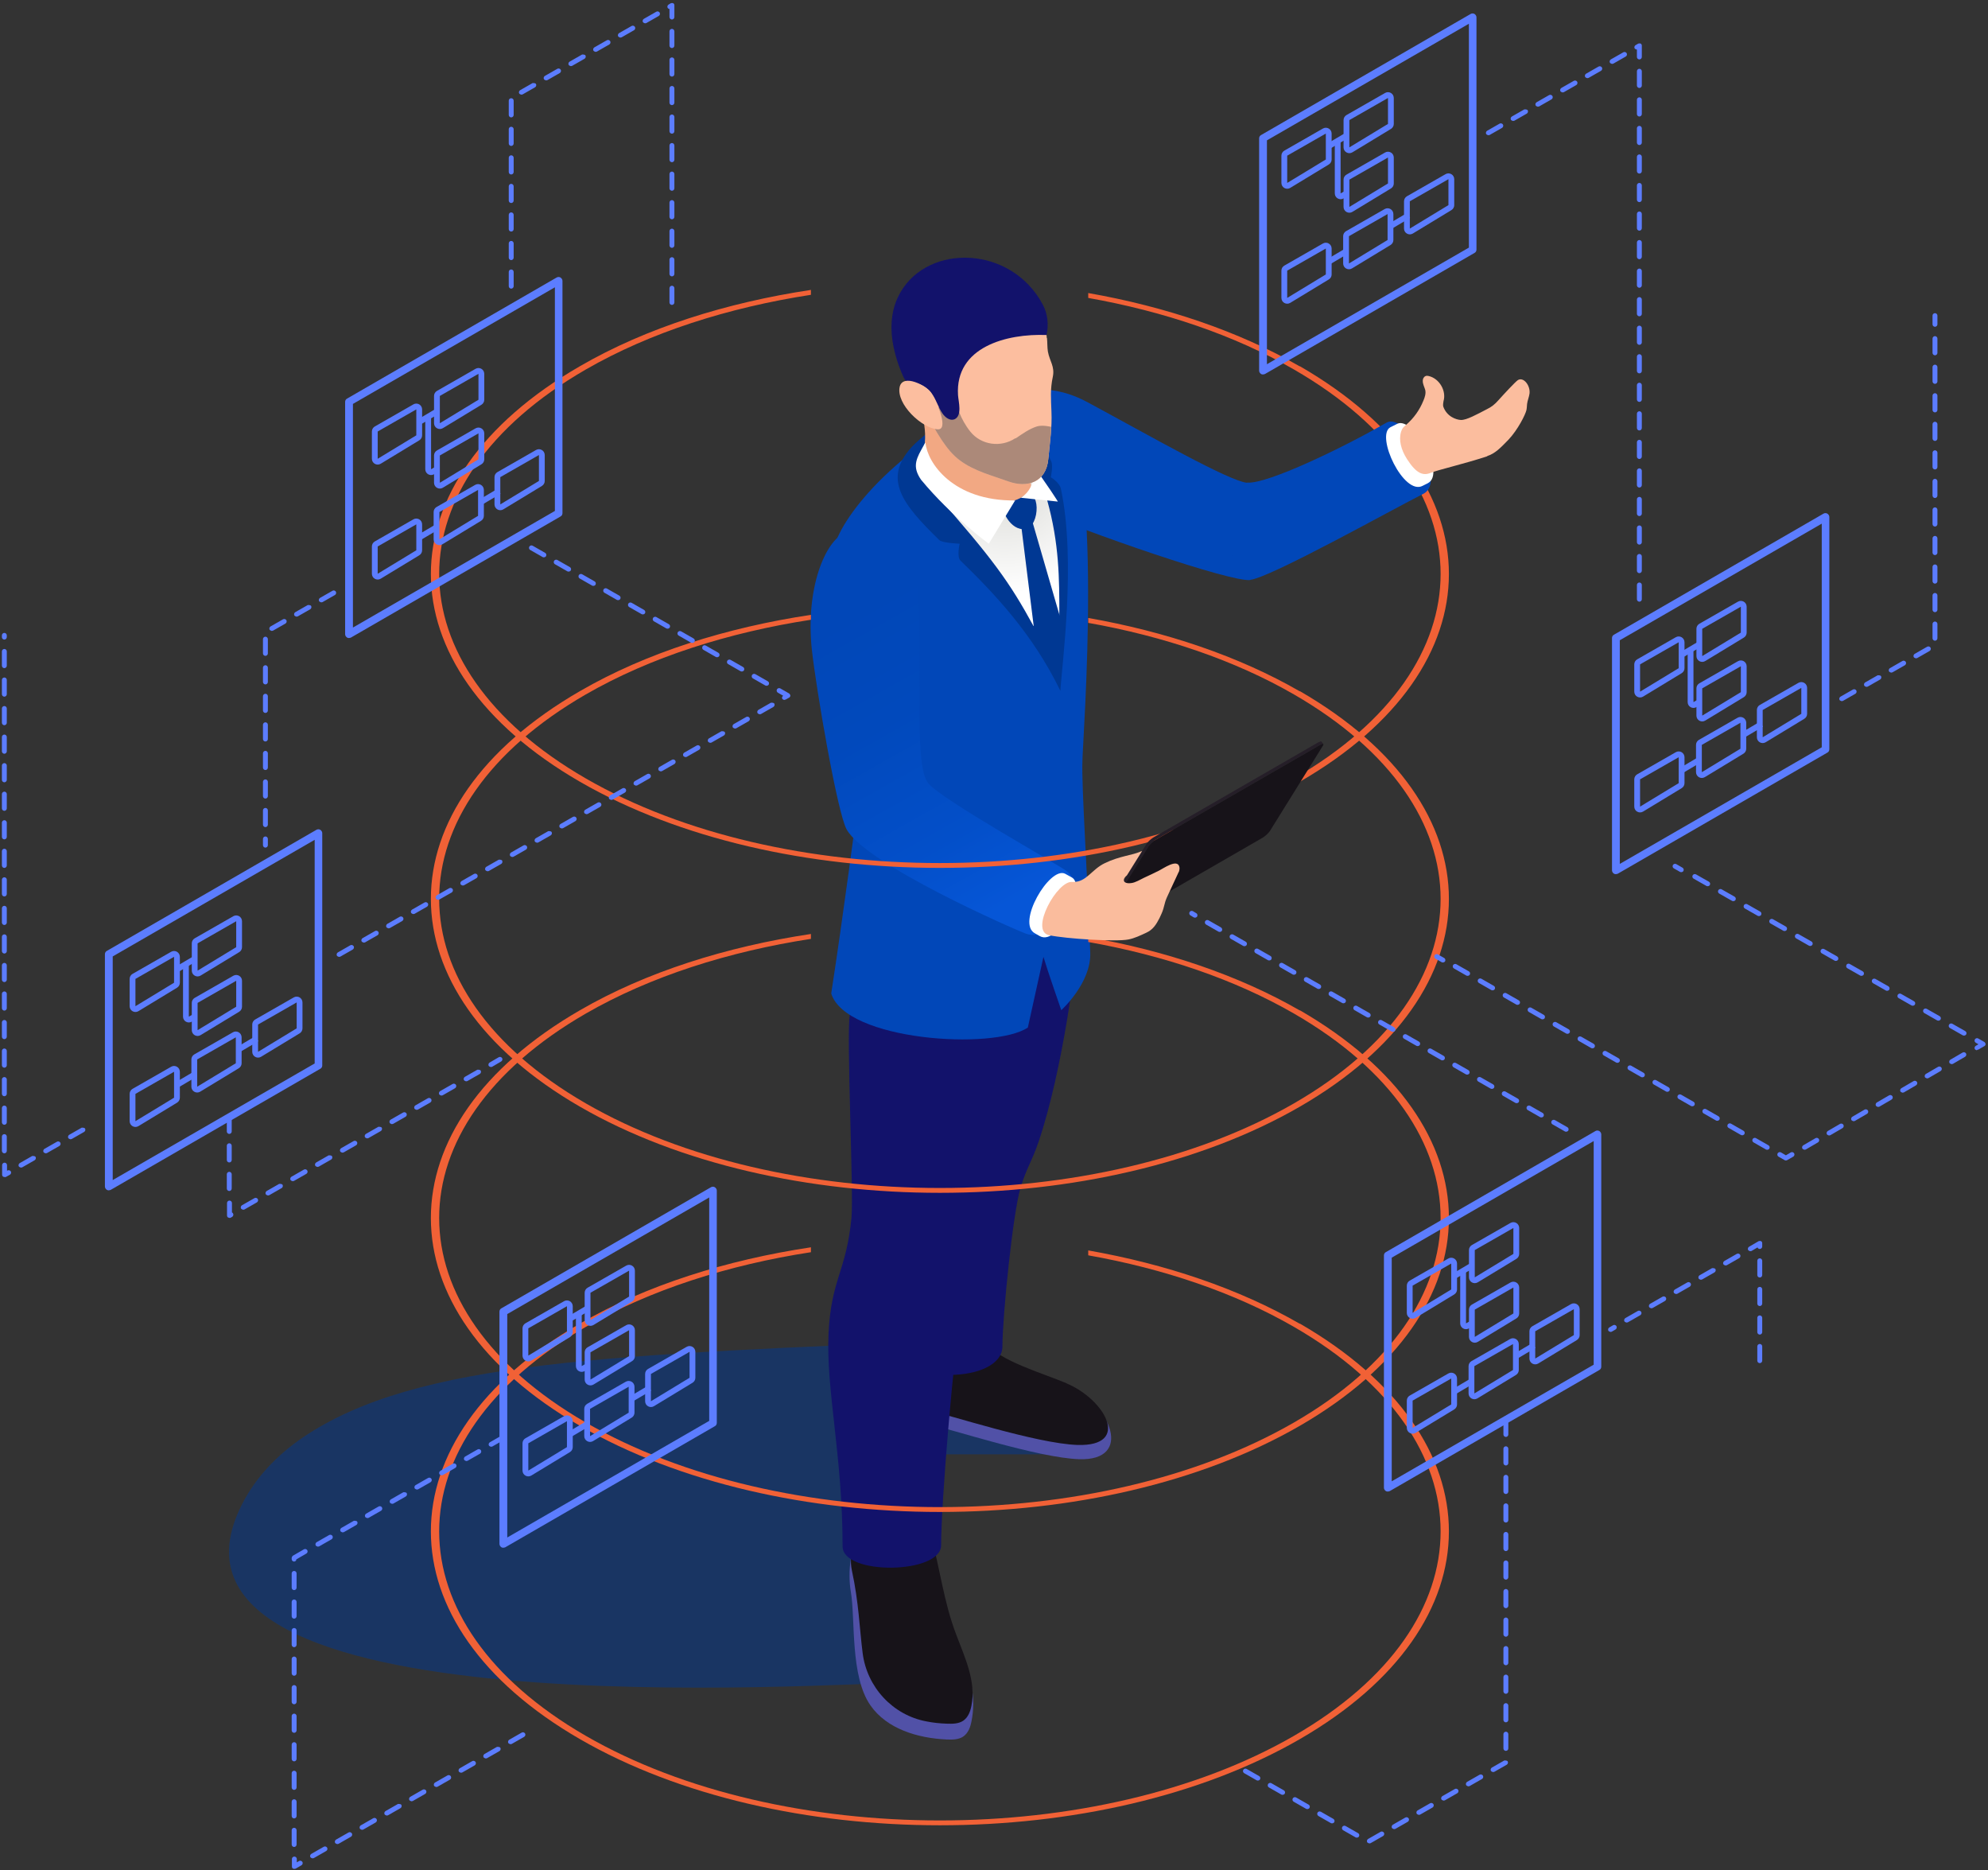 <svg xmlns="http://www.w3.org/2000/svg" width="537" height="505" viewBox="0 0 537 505" fill="none"><rect x="0" y="0" width="537" height="505" fill="#333333" stroke="none"/><g clip-path="url(#clip0_1427_33621)"><g style="mix-blend-mode:multiply" opacity="0.5"><path d="M248.304 392.74H288.406L261.792 361.851C165.27 365.825 112.463 367.33 81.755 388.224C74.951 392.861 69.11 398.882 65.377 406.228C33.705 468.428 226.086 454.398 244.691 454.398C249.689 454.398 248.304 392.74 248.304 392.74Z" fill="#003893"></path></g><path d="M351.097 357.485C334.599 347.972 314.849 341.348 293.955 337.675C293.955 338.097 293.955 338.578 293.955 339C314.307 342.613 333.455 349.056 349.532 358.328C402.339 388.796 402.339 438.291 349.532 468.759C296.725 499.227 211.042 499.227 158.235 468.759C105.428 438.291 105.428 388.796 158.235 358.328C175.697 348.273 196.771 341.589 219.05 338.157C219.05 337.735 219.05 337.254 219.05 336.832C196.229 340.264 174.553 347.068 156.669 357.425C102.959 388.435 102.959 438.653 156.669 469.662C210.379 500.672 297.387 500.672 351.097 469.662C404.807 438.653 404.807 388.435 351.097 357.425V357.485Z" fill="#F16136"></path><path d="M337.011 130.392C332.194 130.091 310.035 117.386 293.838 108.655C289.262 106.186 285.288 105.223 280.11 105.042C276.437 104.922 271.8 104.922 268.007 107.692C262.949 111.365 259.998 119.253 262.347 125.033C264.394 130.031 268.85 133.222 275.834 136.233C294.621 144.241 332.374 157.187 337.733 156.645L337.011 130.392Z" fill="#0147B8"></path><path d="M288.118 373.953C282.337 371.364 275.834 371.243 269.933 368.835C263.791 366.306 258.192 368.714 252.17 370.521C249.099 371.424 244.644 371.966 244.764 376.06C244.764 378.228 245.426 380.456 246.811 382.142C247.895 383.467 249.521 384.37 251.207 384.731C256.385 385.755 280.41 393.703 291.55 394.064C306.121 394.486 300.281 379.432 288.118 374.073V373.953Z" fill="#5151A7"></path><path d="M288.053 373.532C281.611 370.822 269.749 367.39 266.798 362.935C265.775 361.369 265.112 359.864 264.33 358.178C263.005 355.227 256.622 355.528 254.154 355.769C251.745 356.01 248.734 356.371 247.048 358.238C244.64 360.827 245.724 364.56 245.423 367.691C245.061 371.304 243.676 375.218 246.326 378.289C247.41 379.614 249.035 380.517 250.721 380.878C255.9 381.902 279.925 389.85 291.064 390.211C305.636 390.633 298.47 377.928 288.114 373.592L288.053 373.532Z" fill="#171319"></path><path d="M233.859 414.115C229.404 416.403 228.982 424.893 229.825 429.831C231.09 437.237 229.584 452.591 235.124 460.539C239.58 466.922 247.889 469.391 255.717 469.752C257.222 469.812 258.908 469.812 260.172 468.969C261.497 468.066 262.099 466.5 262.4 464.935C263.725 458.432 262.22 453.133 259.811 446.871C256.379 437.959 253.85 427.542 251.261 418.45C249.394 411.887 240.061 410.863 233.859 414.055V414.115Z" fill="#5151A7"></path><path d="M236.086 409.72C231.45 412.309 228.981 418.993 230.125 424.171C231.992 432.781 232.173 439.826 233.016 446.39C234.16 455.602 241.144 463.189 250.297 464.875C252.103 465.236 253.91 465.417 255.716 465.477C257.221 465.537 258.907 465.537 260.172 464.694C261.496 463.791 262.099 462.226 262.4 460.66C263.724 454.157 260.653 447.654 258.305 441.452C254.873 432.541 253.91 423.328 251.32 414.236C249.394 407.492 242.469 406.107 236.086 409.66V409.72Z" fill="#171319"></path><path d="M246.57 307.901C245.185 317.836 241.091 319.04 240.368 329.096C239.646 339.453 242.837 347.1 242.837 363.719C242.837 373.834 270.776 373.834 270.776 363.538C270.776 355.59 273.606 327.591 275.653 320.787C277.279 315.428 278.784 313.561 280.591 308.202C287.334 288.091 290.465 259.791 290.465 259.791C286.07 257.382 279.748 257.683 274.088 258.105C267.645 258.587 248.316 258.827 247.052 264.427C246.149 268.341 247.172 303.506 246.57 307.961V307.901Z" fill="#12126B"></path><path d="M230.011 328.735C228.626 343.427 224.531 345.233 223.809 360.046C223.086 375.4 227.602 393.043 227.602 417.61C227.602 425.497 254.216 425.136 254.216 417.308C254.216 405.567 257.709 363.9 259.756 353.784C261.382 345.836 263.248 337.887 265.055 330C271.799 300.254 272.943 267.318 272.943 267.318C268.547 263.765 262.225 264.187 256.565 264.789C250.122 265.511 230.793 265.873 229.529 274.182C228.626 280.023 230.613 322.112 230.011 328.675V328.735Z" fill="#12126B"></path><path d="M285.889 108.594C282.517 105.283 277.399 104.62 273.064 106.427C242.897 119.372 227.482 139.303 225.375 147.612C221.461 162.846 232.48 185.366 231.637 217.7C231.637 217.7 227.723 247.687 224.532 268.279C228.386 281.045 268.367 283.694 277.64 277.492L281.855 258.404C282.939 262.077 286.672 272.795 286.672 272.795C286.672 272.795 294.801 265.449 294.5 257.26C293.837 237.39 292.091 212.281 292.392 205.417C292.392 200.178 298.654 121.239 285.829 108.534L285.889 108.594Z" fill="#0147B8"></path><path d="M219.291 175.372C220.435 185.969 226.155 219.327 228.684 223.964C233.862 233.357 273.663 250.879 277.156 252.143C284.622 254.853 294.437 239.86 288.114 235.224C285.164 233.056 254.455 216.016 250.722 211.5C246.989 206.984 249.036 183.26 248.133 162.125C247.892 157.007 246.266 151.949 242.894 148.155C239.342 144.121 234.224 141.351 228.202 143.88C222.964 146.108 217.545 158.693 219.291 175.432V175.372Z" fill="url(#paint0_linear_1427_33621)"></path><path d="M351.097 272.871C334.599 263.358 314.849 256.734 293.955 253.061C293.955 253.483 293.955 253.965 293.955 254.386C314.307 257.999 333.455 264.442 349.532 273.714C402.339 304.182 402.339 353.677 349.532 384.145C296.725 414.613 211.042 414.613 158.235 384.145C105.428 353.677 105.428 304.182 158.235 273.714C175.697 263.659 196.771 256.975 219.05 253.543C219.05 253.122 219.05 252.64 219.05 252.218C196.229 255.651 174.553 262.455 156.669 272.811C102.959 303.821 102.959 354.039 156.669 385.048C210.379 416.058 297.387 416.058 351.097 385.048C404.807 354.039 404.807 303.821 351.097 272.811V272.871Z" fill="#F16136"></path><path d="M351.097 186.691C334.599 177.177 314.849 170.554 293.955 166.881C293.955 167.302 293.955 167.784 293.955 168.205C314.307 171.818 333.455 178.261 349.532 187.534C402.339 218.002 402.339 267.497 349.532 297.965C296.725 328.432 211.042 328.432 158.235 297.965C105.428 267.497 105.428 218.002 158.235 187.534C175.697 177.478 196.771 170.795 219.05 167.362C219.05 166.941 219.05 166.459 219.05 166.038C196.229 169.47 174.553 176.274 156.669 186.631C102.959 217.64 102.959 267.858 156.669 298.868C210.379 329.878 297.387 329.878 351.097 298.868C404.807 267.858 404.807 217.64 351.097 186.631V186.691Z" fill="#F16136"></path><path d="M351.097 98.943C334.599 89.43 314.849 82.806 293.955 79.133C293.955 79.555 293.955 80.036 293.955 80.458C314.307 84.07 333.455 90.513 349.532 99.786C402.339 130.254 402.339 179.749 349.532 210.217C296.725 240.685 211.042 240.685 158.235 210.217C105.428 179.749 105.428 130.254 158.235 99.786C175.697 89.731 196.771 83.047 219.05 79.615C219.05 79.193 219.05 78.712 219.05 78.29C196.229 81.722 174.553 88.526 156.669 98.883C102.959 129.893 102.959 180.11 156.669 211.12C210.379 242.13 297.387 242.13 351.097 211.12C404.807 180.11 404.807 129.893 351.097 98.883V98.943Z" fill="#F16136"></path><path d="M374.627 114.074C362.765 120.938 342.413 130.693 336.993 130.331C330.972 130.632 329.045 152.851 337.716 156.584C343.075 156.042 376.252 137.497 384.501 133.342C391.065 129.97 379.805 111.485 374.627 114.074Z" fill="#0147B8"></path><path d="M377.46 114.435L375.533 115.399C371.499 117.687 379.206 134.005 384.324 131.175L385.649 130.512C390.827 127.863 381.615 112.388 377.46 114.435Z" fill="white"></path><path d="M401.719 123.167C403.886 122.444 405.211 121.059 407.499 118.711C410.028 116.001 412.015 112.027 412.316 110.763C412.437 110.221 412.437 109.619 412.497 109.077C412.617 108.113 413.039 107.21 413.159 106.247C413.4 104.079 411.533 101.731 410.028 102.634C409.306 103.116 406.355 106.307 404.669 108.174C403.826 109.137 402.863 109.92 401.719 110.462C398.949 111.907 396.119 113.472 394.614 113.412C393.349 113.352 390.82 112.509 389.857 109.799C389.736 109.378 389.857 108.716 389.917 108.354C390.76 105.524 388.773 102.213 385.943 101.55C385.642 101.49 385.401 101.43 385.1 101.55C384.618 101.731 384.317 102.273 384.317 102.815C384.317 103.778 384.739 104.44 384.98 105.283C385.22 106.247 384.859 107.331 384.498 108.174C383.474 110.703 381.909 112.931 379.801 114.737C379.079 115.339 378.778 115.64 378.477 116.543C377.754 118.831 378.476 121.481 380.042 123.95C382.631 127.984 384.438 128.526 386.485 127.683C388.592 126.84 395.276 125.334 401.719 123.227V123.167Z" fill="#FBBD9E"></path><path d="M286.558 131.958C286.197 130.272 283.849 128.887 283.849 128.887C283.849 128.887 284.511 125.817 283.969 124.612C282.584 121.541 280.838 118.892 278.61 116.965C273.673 112.69 265.724 107.512 257.837 111.546C255.308 112.871 248.142 118.651 246.276 120.698C238.327 129.429 243.867 136.233 253.742 145.868C254.585 146.65 259.221 146.831 259.221 146.831C259.221 146.831 258.378 150.383 259.462 151.407C268.314 160.018 278.851 170.916 286.438 186.572C286.739 180.309 290.773 151.467 286.558 131.958Z" fill="#003893"></path><path d="M282.896 134.969C281.33 129.369 277.537 125.455 273.201 121.601C271.636 120.216 270.07 118.591 268.565 117.025C265.313 118.049 262.182 119.132 259.232 120.939C256.101 122.926 253.271 125.395 250.32 127.623C250.742 128.405 251.946 132.44 252.548 133.222C268.264 150.985 272.78 157.368 279.162 169.049L286.147 166.159C286.147 156.344 286.147 146.83 282.835 134.969H282.896Z" fill="url(#paint1_radial_1427_33621)"></path><path d="M286.206 166.16L278.679 140.208L275.789 141.472L279.221 169.05L285.363 179.708L286.206 166.16Z" fill="#003893"></path><path d="M273.774 105.343L247.16 104.561C248.244 110.16 250.954 114.797 249.448 122.143C247.341 132.68 266.91 140.448 276.303 134.968C277.748 134.125 278.772 132.74 278.531 131.115C277.026 120.517 275.581 111.967 273.774 105.404V105.343Z" fill="#F2A883"></path><path d="M276.373 134.065C274.386 135.39 271.737 135.571 271.074 136.353C270.231 137.377 272.881 143.459 276.975 142.856C281.07 142.254 281.19 130.934 276.373 134.065Z" fill="#003893"></path><path d="M275.758 134.427L285.753 135.451C285.753 135.451 283.586 131.838 277.504 123.528C281.839 130.995 275.758 134.427 275.758 134.427Z" fill="white"></path><path d="M282.754 91.253C282.693 90.29 282.573 89.266 282.513 88.243C273.842 86.195 261.318 91.133 254.935 96.913C251.804 99.743 249.215 102.453 245.723 104.079C246.686 105.765 247.649 107.451 248.673 109.076C251.684 114.014 254.634 120.818 259.271 124.31C263.245 127.261 267.821 128.345 272.457 130.031C277.335 131.777 282.573 130.392 283.175 123.949C283.657 119.072 284.199 115.459 284.018 111.124C283.898 107.692 283.657 105.163 284.379 101.791C284.982 98.961 283.536 97.576 283.055 94.926C282.874 93.843 282.934 92.458 282.814 91.314L282.754 91.253Z" fill="#FCBE9F"></path><path d="M274.251 118.35C270.337 120.939 265.038 120.217 262.088 116.544C259.318 113.051 258.475 109.439 258.475 109.439C258.354 110.342 256.247 108.415 256.247 108.355C256.066 108.355 250.587 111.907 250.406 112.088C252.875 116.484 255.524 121.541 259.258 124.311C263.232 127.262 267.808 128.345 272.444 130.031C277.321 131.778 282.56 130.393 283.162 123.95C283.463 120.698 283.825 117.989 283.945 115.279C283.945 115.279 281.597 114.677 280.091 115.159C277.984 115.821 276.117 117.206 274.311 118.41L274.251 118.35Z" fill="#AC8979"></path><path d="M244.091 101.912C244.874 103.658 245.958 103.116 247.343 103.417C248.969 103.778 250.474 104.742 251.498 106.006C252.822 107.692 253.364 109.92 254.629 111.726C255.351 112.75 256.616 113.713 257.82 113.232C259.988 112.268 258.904 108.475 258.783 106.729C257.94 93.662 271.97 90.05 282.688 90.471C283.35 87.521 282.929 84.57 281.664 82.222C273.114 66.266 250.895 65.724 243.248 78.91C240.9 82.884 240.418 87.581 241.081 92.097C241.442 94.385 242.044 96.673 242.827 98.841C243.188 99.864 243.61 100.828 244.031 101.791L244.091 101.912Z" fill="#12126B"></path><path d="M243.016 104.501C242.052 109.137 249.037 115.7 253.312 115.941C256.203 116.122 253.493 109.197 251.506 106.066C250.302 104.139 243.859 100.767 243.016 104.501Z" fill="#FCBE9F"></path><path d="M249.875 119.614L248.852 121.48C247.105 124.611 246.744 126.538 248.791 129.549C257.041 139.544 267.096 146.83 267.096 146.83L274.201 135.149C257.281 135.329 250.477 124.852 249.996 119.614H249.875Z" fill="white"></path><path d="M289.554 236.969L287.688 235.946C283.533 233.898 274.381 249.433 279.619 252.083L280.884 252.805C286.002 255.635 293.589 239.257 289.554 236.969Z" fill="white"></path><path d="M295.382 250.939L309.713 227.877C309.954 227.516 310.375 227.034 310.917 226.613C311.158 226.432 311.459 226.191 311.7 226.071L356.077 200.48C356.559 200.239 356.799 200.179 356.92 200.239L357.462 200.902C357.462 200.902 357.101 200.902 356.679 201.082L312.242 226.733C312.001 226.854 311.7 227.095 311.459 227.275C310.977 227.697 310.496 228.178 310.255 228.54L295.924 251.601C295.924 251.601 295.743 251.963 295.804 252.023L295.262 251.36C295.262 251.36 295.262 251.12 295.382 250.939Z" fill="#251E28"></path><path d="M356.618 201.143L312.241 226.734C311.518 227.155 310.615 227.998 310.254 228.54L295.923 251.602C295.562 252.143 295.923 252.264 296.646 251.842L341.023 226.252C341.745 225.83 342.648 224.987 343.01 224.445L357.34 201.384C357.702 200.842 357.34 200.721 356.618 201.143Z" fill="#171319"></path><path d="M318.386 235.584C318.566 235.103 318.687 234.561 318.566 234.079C318.024 231.791 314.111 234.621 313.087 235.103C311.762 235.765 310.377 236.427 309.053 237.03C308.029 237.511 306.704 238.354 305.56 238.475C303.152 238.776 303.152 237.331 304.416 236.367L308.511 229.804C308.511 229.804 308.21 229.924 308.029 229.985C305.922 230.948 302.369 231.189 298.515 233.055C294.782 234.802 293.518 238.294 289.724 238.174C285.63 237.571 277.983 251.481 283.402 252.564C288.159 253.528 301.406 254.371 304.778 253.709C306.403 253.407 308.029 252.625 309.595 251.902C311.461 251.059 312.304 249.674 313.207 247.928C313.569 247.145 313.99 246.302 314.231 245.459C314.412 244.797 314.592 244.135 314.773 243.472C315.014 242.69 315.375 241.967 315.736 241.184C316.519 239.438 317.362 237.752 318.145 236.006C318.205 235.825 318.326 235.645 318.386 235.464V235.584Z" fill="#FABC9D"></path><path d="M94.31 172.301C94.31 172.301 93.949 172.301 93.769 172.18C93.467 172 93.227 171.638 93.227 171.277V108.535C93.227 108.174 93.407 107.812 93.769 107.632L150.369 74.936C150.67 74.755 151.091 74.755 151.392 74.936C151.693 75.117 151.934 75.478 151.934 75.839V138.581C151.934 138.943 151.754 139.304 151.392 139.485L94.792 172.18C94.792 172.18 94.431 172.301 94.25 172.301H94.31ZM95.334 109.137V169.471L149.887 137.979V77.585L95.334 109.077V109.137Z" fill="#5C7DFF"></path><path d="M341.201 101.128C341.201 101.128 340.84 101.128 340.659 101.008C340.358 100.827 340.117 100.466 340.117 100.104V37.362C340.117 37.001 340.298 36.64 340.659 36.459L397.259 3.763C397.56 3.583 397.982 3.583 398.283 3.763C398.584 3.944 398.825 4.305 398.825 4.667V67.409C398.825 67.77 398.644 68.131 398.283 68.312L341.683 101.008C341.683 101.008 341.321 101.128 341.141 101.128H341.201ZM342.225 37.964V98.358L396.778 66.867V6.413L342.225 37.904V37.964Z" fill="#5C7DFF"></path><path d="M374.912 402.796C374.912 402.796 374.551 402.796 374.37 402.676C374.069 402.495 373.828 402.134 373.828 401.773V339.031C373.828 338.669 374.009 338.308 374.37 338.127L430.97 305.432C431.271 305.251 431.693 305.251 431.994 305.432C432.295 305.612 432.536 305.974 432.536 306.335V369.077C432.536 369.438 432.355 369.8 431.994 369.98L375.394 402.676C375.394 402.676 375.032 402.796 374.852 402.796H374.912ZM375.936 339.633V400.027L430.489 368.535V308.141L375.936 339.633Z" fill="#5C7DFF"></path><path d="M135.998 417.97C135.998 417.97 135.637 417.97 135.456 417.849C135.155 417.669 134.914 417.308 134.914 416.946V354.204C134.914 353.843 135.095 353.482 135.456 353.301L192.056 320.605C192.357 320.425 192.779 320.425 193.08 320.605C193.381 320.786 193.622 321.147 193.622 321.509V384.251C193.622 384.612 193.441 384.973 193.08 385.154L136.48 417.849C136.48 417.849 136.118 417.97 135.938 417.97H135.998ZM137.022 354.806V415.2L191.575 383.709V323.375L137.022 354.867V354.806Z" fill="#5C7DFF"></path><path d="M436.517 236.067C436.517 236.067 436.156 236.067 435.975 235.946C435.674 235.766 435.434 235.404 435.434 235.043V172.301C435.434 171.94 435.614 171.579 435.975 171.398L492.576 138.702C492.877 138.522 493.298 138.522 493.599 138.702C493.9 138.883 494.141 139.244 494.141 139.605V202.347C494.141 202.709 493.961 203.07 493.599 203.251L436.999 235.946C436.999 235.946 436.638 236.067 436.457 236.067H436.517ZM437.541 172.903V233.297L492.094 201.806V141.412L437.541 172.903Z" fill="#5C7DFF"></path><path d="M29.424 321.448C29.424 321.448 29.062 321.448 28.882 321.328C28.581 321.147 28.34 320.786 28.34 320.425V257.683C28.34 257.321 28.52 256.96 28.882 256.78L85.482 224.084C85.783 223.903 86.205 223.903 86.506 224.084C86.807 224.264 87.048 224.626 87.048 224.987V287.729C87.048 288.09 86.867 288.452 86.506 288.632L29.905 321.328C29.905 321.328 29.544 321.448 29.363 321.448H29.424ZM30.447 258.285V318.679L85 287.187V226.793L30.447 258.285Z" fill="#5C7DFF"></path><path d="M389.739 259.911C389.739 259.911 389.498 259.91 389.437 259.85L387.752 258.887C387.45 258.706 387.33 258.345 387.511 257.984C387.691 257.683 388.113 257.562 388.414 257.743L390.1 258.706C390.401 258.887 390.521 259.248 390.341 259.609C390.22 259.79 389.979 259.911 389.799 259.911H389.739Z" fill="#5C7DFF"></path><path d="M477.339 310.489C477.339 310.489 477.098 310.489 477.038 310.429L473.666 308.502C473.365 308.322 473.245 307.96 473.425 307.599C473.606 307.298 474.027 307.178 474.329 307.358L477.7 309.285C478.002 309.466 478.122 309.827 477.941 310.188C477.821 310.369 477.58 310.489 477.399 310.489H477.339ZM470.595 306.575C470.595 306.575 470.354 306.575 470.294 306.515L466.922 304.588C466.621 304.408 466.501 304.047 466.681 303.685C466.862 303.384 467.284 303.264 467.585 303.444L470.957 305.371C471.258 305.552 471.378 305.913 471.197 306.274C471.077 306.455 470.836 306.575 470.656 306.575H470.595ZM463.851 302.662C463.851 302.662 463.611 302.662 463.55 302.601L460.178 300.675C459.877 300.494 459.757 300.133 459.938 299.771C460.118 299.47 460.54 299.35 460.841 299.531L464.213 301.457C464.514 301.638 464.634 301.999 464.454 302.361C464.333 302.541 464.092 302.662 463.912 302.662H463.851ZM457.108 298.748C457.108 298.748 456.867 298.748 456.807 298.688L453.435 296.761C453.134 296.58 453.013 296.219 453.194 295.858C453.374 295.556 453.796 295.436 454.097 295.617L457.469 297.543C457.77 297.724 457.89 298.085 457.71 298.447C457.589 298.627 457.348 298.748 457.168 298.748H457.108ZM450.364 294.834C450.364 294.834 450.123 294.834 450.063 294.774L446.691 292.847C446.39 292.666 446.269 292.305 446.45 291.944C446.63 291.643 447.052 291.522 447.353 291.703L450.725 293.63C451.026 293.81 451.146 294.172 450.966 294.533C450.845 294.713 450.605 294.834 450.424 294.834H450.364ZM443.62 290.92C443.62 290.92 443.379 290.92 443.319 290.86L439.947 288.933C439.646 288.752 439.525 288.391 439.706 288.03C439.887 287.729 440.308 287.608 440.609 287.789L443.981 289.716C444.282 289.896 444.403 290.258 444.222 290.619C444.102 290.8 443.861 290.92 443.68 290.92H443.62ZM436.876 287.006C436.876 287.006 436.635 287.006 436.575 286.946L433.203 285.019C432.902 284.839 432.781 284.477 432.962 284.116C433.143 283.815 433.564 283.694 433.865 283.875L437.237 285.802C437.538 285.983 437.659 286.344 437.478 286.705C437.358 286.886 437.117 287.006 436.936 287.006H436.876ZM430.132 283.092C430.132 283.092 429.891 283.092 429.831 283.032L426.459 281.105C426.158 280.925 426.038 280.563 426.218 280.202C426.399 279.901 426.76 279.781 427.121 279.961L430.493 281.888C430.794 282.069 430.915 282.43 430.734 282.791C430.614 282.972 430.373 283.092 430.192 283.092H430.132ZM423.388 279.178C423.388 279.178 423.147 279.178 423.087 279.118L419.715 277.191C419.414 277.011 419.294 276.65 419.474 276.288C419.655 275.987 420.077 275.867 420.378 276.047L423.75 277.974C424.051 278.155 424.171 278.516 423.99 278.877C423.87 279.058 423.629 279.178 423.448 279.178H423.388ZM416.644 275.265C416.644 275.265 416.404 275.265 416.343 275.204L412.971 273.278C412.67 273.097 412.55 272.736 412.731 272.374C412.911 272.073 413.333 271.953 413.634 272.134L417.006 274.06C417.307 274.241 417.427 274.602 417.247 274.964C417.126 275.144 416.885 275.265 416.705 275.265H416.644ZM409.901 271.351C409.901 271.351 409.66 271.351 409.599 271.291L406.228 269.364C405.926 269.183 405.806 268.822 405.987 268.461C406.167 268.159 406.589 268.039 406.89 268.22L410.262 270.147C410.563 270.327 410.683 270.688 410.503 271.05C410.382 271.23 410.141 271.351 409.961 271.351H409.901ZM403.157 267.437C403.157 267.437 402.916 267.437 402.856 267.377L399.484 265.45C399.183 265.269 399.062 264.908 399.243 264.547C399.423 264.246 399.845 264.125 400.146 264.306L403.518 266.233C403.819 266.413 403.939 266.775 403.759 267.136C403.638 267.316 403.397 267.437 403.217 267.437H403.157ZM396.413 263.523C396.413 263.523 396.172 263.523 396.112 263.463L392.74 261.536C392.439 261.355 392.318 260.994 392.499 260.633C392.68 260.332 393.101 260.211 393.402 260.392L396.774 262.319C397.075 262.499 397.196 262.861 397.015 263.222C396.894 263.403 396.654 263.523 396.473 263.523H396.413Z" fill="#5C7DFF"></path><path d="M482.406 313.379C482.406 313.379 482.166 313.379 482.105 313.319L480.419 312.355C480.118 312.175 479.998 311.813 480.179 311.452C480.359 311.151 480.781 311.031 481.082 311.211L482.406 311.994L483.731 311.211C484.032 311.031 484.454 311.151 484.634 311.452C484.815 311.753 484.695 312.175 484.394 312.355L482.708 313.319C482.708 313.319 482.527 313.379 482.406 313.379Z" fill="#5C7DFF"></path><path d="M487.404 310.489C487.404 310.489 486.983 310.369 486.862 310.188C486.682 309.887 486.802 309.465 487.103 309.285L490.415 307.358C490.716 307.177 491.137 307.298 491.318 307.599C491.499 307.9 491.378 308.321 491.077 308.502L487.765 310.429C487.765 310.429 487.525 310.489 487.464 310.489H487.404ZM494.028 306.635C494.028 306.635 493.606 306.515 493.486 306.334C493.305 306.033 493.425 305.612 493.727 305.431L497.038 303.504C497.339 303.324 497.761 303.444 497.941 303.745C498.122 304.046 498.002 304.468 497.701 304.648L494.389 306.575C494.389 306.575 494.148 306.635 494.088 306.635H494.028ZM500.651 302.782C500.651 302.782 500.23 302.661 500.109 302.481C499.928 302.18 500.049 301.758 500.35 301.577L503.662 299.651C503.963 299.47 504.384 299.59 504.565 299.892C504.746 300.193 504.625 300.614 504.324 300.795L501.012 302.722C501.012 302.722 500.771 302.782 500.711 302.782H500.651ZM507.274 298.928C507.274 298.928 506.853 298.808 506.733 298.627C506.552 298.326 506.672 297.904 506.973 297.724L510.285 295.797C510.586 295.616 511.008 295.737 511.188 296.038C511.369 296.339 511.249 296.76 510.947 296.941L507.636 298.868C507.636 298.868 507.395 298.928 507.335 298.928H507.274ZM513.898 295.074C513.898 295.074 513.476 294.954 513.356 294.773C513.175 294.472 513.296 294.051 513.597 293.87L516.909 291.943C517.21 291.763 517.631 291.883 517.812 292.184C517.992 292.485 517.872 292.907 517.571 293.087L514.259 295.014C514.259 295.014 514.018 295.074 513.958 295.074H513.898ZM520.521 291.221C520.521 291.221 520.1 291.1 519.979 290.92C519.799 290.619 519.919 290.197 520.22 290.017L523.532 288.09C523.833 287.909 524.255 288.03 524.435 288.331C524.616 288.632 524.495 289.053 524.194 289.234L520.883 291.161C520.883 291.161 520.642 291.221 520.582 291.221H520.521ZM527.145 287.367C527.145 287.367 526.723 287.247 526.603 287.066C526.422 286.765 526.543 286.344 526.844 286.163L530.155 284.236C530.457 284.055 530.878 284.176 531.059 284.477C531.239 284.778 531.119 285.2 530.818 285.38L527.506 287.307C527.506 287.307 527.265 287.367 527.205 287.367H527.145Z" fill="#5C7DFF"></path><path d="M533.998 283.635C533.998 283.635 533.576 283.514 533.456 283.334C533.275 283.032 533.396 282.611 533.697 282.43L534.419 282.009L533.697 281.587C533.396 281.407 533.275 281.045 533.456 280.684C533.637 280.383 534.058 280.263 534.359 280.443L536.045 281.407C536.045 281.407 536.346 281.708 536.346 281.949C536.346 282.189 536.226 282.37 536.045 282.491L534.359 283.454C534.359 283.454 534.118 283.514 534.058 283.514L533.998 283.635Z" fill="#5C7DFF"></path><path d="M530.505 279.66C530.505 279.66 530.264 279.66 530.204 279.6L526.711 277.613C526.41 277.432 526.29 277.071 526.471 276.709C526.651 276.408 527.073 276.288 527.374 276.469L530.866 278.456C531.167 278.636 531.288 278.998 531.107 279.359C530.987 279.54 530.746 279.66 530.565 279.66H530.505ZM523.58 275.626C523.58 275.626 523.339 275.626 523.279 275.565L519.787 273.578C519.486 273.398 519.365 273.037 519.546 272.675C519.727 272.374 520.148 272.254 520.449 272.434L523.942 274.421C524.243 274.602 524.363 274.963 524.182 275.325C524.062 275.505 523.821 275.626 523.641 275.626H523.58ZM516.656 271.591C516.656 271.591 516.415 271.591 516.355 271.531L512.862 269.544C512.561 269.364 512.441 269.002 512.622 268.641C512.802 268.34 513.224 268.219 513.525 268.4L517.017 270.387C517.318 270.568 517.439 270.929 517.258 271.29C517.138 271.471 516.897 271.591 516.716 271.591H516.656ZM509.731 267.557C509.731 267.557 509.49 267.557 509.43 267.497L505.938 265.51C505.637 265.329 505.516 264.908 505.697 264.607C505.878 264.306 506.239 264.185 506.6 264.366L510.093 266.353C510.394 266.533 510.514 266.895 510.333 267.256C510.213 267.437 509.972 267.557 509.792 267.557H509.731ZM502.807 263.523C502.807 263.523 502.566 263.523 502.506 263.463L499.013 261.476C498.712 261.295 498.592 260.934 498.773 260.572C498.953 260.211 499.375 260.151 499.676 260.332L503.168 262.319C503.469 262.499 503.59 262.86 503.409 263.222C503.288 263.402 503.048 263.523 502.867 263.523H502.807ZM495.882 259.489C495.882 259.489 495.641 259.489 495.581 259.428L492.089 257.441C491.788 257.261 491.667 256.899 491.848 256.538C492.029 256.237 492.45 256.117 492.751 256.297L496.244 258.284C496.545 258.465 496.665 258.826 496.484 259.187C496.364 259.368 496.123 259.489 495.943 259.489H495.882ZM488.958 255.454C488.958 255.454 488.717 255.454 488.657 255.394L485.164 253.407C484.863 253.226 484.743 252.865 484.924 252.504C485.104 252.203 485.526 252.082 485.827 252.263L489.319 254.25C489.62 254.431 489.741 254.792 489.56 255.153C489.44 255.334 489.199 255.454 489.018 255.454H488.958ZM482.033 251.42C482.033 251.42 481.792 251.42 481.732 251.36L478.24 249.373C477.939 249.192 477.818 248.831 477.999 248.47C478.18 248.168 478.601 248.048 478.902 248.229L482.395 250.216C482.696 250.396 482.816 250.758 482.635 251.119C482.515 251.3 482.274 251.42 482.094 251.42H482.033ZM475.109 247.386C475.109 247.386 474.868 247.386 474.808 247.326L471.315 245.338C471.014 245.158 470.894 244.797 471.075 244.435C471.255 244.134 471.677 244.014 471.978 244.194L475.47 246.181C475.771 246.362 475.892 246.723 475.711 247.085C475.59 247.265 475.35 247.386 475.169 247.386H475.109ZM468.184 243.351C468.184 243.351 467.943 243.351 467.883 243.291L464.391 241.304C464.09 241.124 463.969 240.762 464.15 240.401C464.331 240.1 464.752 239.98 465.053 240.16L468.546 242.147C468.847 242.328 468.967 242.689 468.786 243.05C468.666 243.231 468.425 243.351 468.245 243.351H468.184ZM461.26 239.317C461.26 239.317 461.019 239.317 460.959 239.257L457.466 237.27C457.165 237.089 457.045 236.728 457.225 236.367C457.406 236.066 457.828 235.945 458.129 236.126L461.621 238.113C461.922 238.294 462.043 238.655 461.862 239.016C461.742 239.197 461.501 239.317 461.32 239.317H461.26Z" fill="#5C7DFF"></path><path d="M454.117 235.524C454.117 235.524 453.877 235.524 453.816 235.464L452.13 234.5C451.829 234.32 451.709 233.958 451.89 233.597C452.07 233.296 452.492 233.176 452.793 233.356L454.479 234.32C454.78 234.5 454.9 234.862 454.72 235.223C454.599 235.403 454.358 235.524 454.178 235.524H454.117Z" fill="#5C7DFF"></path><path d="M369.859 497.813C369.859 497.813 369.438 497.693 369.317 497.512C369.137 497.211 369.257 496.79 369.558 496.609L372.93 494.682C373.231 494.502 373.653 494.622 373.833 494.923C374.014 495.224 373.893 495.646 373.592 495.826L370.22 497.753C370.22 497.753 369.98 497.813 369.919 497.813H369.859ZM366.487 496.248C366.487 496.248 366.246 496.248 366.186 496.187L362.814 494.261C362.513 494.08 362.393 493.719 362.573 493.357C362.754 493.056 363.176 492.936 363.477 493.117L366.849 495.043C367.15 495.224 367.27 495.585 367.089 495.947C366.969 496.127 366.728 496.248 366.547 496.248H366.487ZM376.543 493.96C376.543 493.96 376.121 493.839 376.001 493.659C375.82 493.357 375.941 492.936 376.242 492.755L379.614 490.829C379.915 490.648 380.336 490.768 380.517 491.069C380.698 491.37 380.577 491.792 380.276 491.973L376.904 493.899C376.904 493.899 376.663 493.96 376.603 493.96H376.543ZM359.804 492.394C359.804 492.394 359.563 492.394 359.503 492.334L356.131 490.407C355.83 490.226 355.709 489.805 355.89 489.504C356.07 489.203 356.432 489.082 356.793 489.263L360.165 491.19C360.466 491.37 360.586 491.792 360.406 492.093C360.285 492.274 360.044 492.394 359.864 492.394H359.804ZM383.226 490.106C383.226 490.106 382.805 489.986 382.685 489.805C382.504 489.504 382.624 489.082 382.925 488.902L386.297 486.975C386.598 486.794 387.02 486.915 387.201 487.216C387.381 487.517 387.261 487.938 386.96 488.119L383.588 490.046C383.588 490.046 383.347 490.106 383.287 490.106H383.226ZM353.12 488.54C353.12 488.54 352.879 488.54 352.819 488.48L349.447 486.553C349.146 486.373 349.025 486.011 349.206 485.65C349.387 485.349 349.808 485.229 350.109 485.409L353.481 487.336C353.782 487.517 353.903 487.878 353.722 488.239C353.602 488.42 353.361 488.54 353.18 488.54H353.12ZM389.91 486.252C389.91 486.252 389.489 486.132 389.368 485.951C389.188 485.65 389.308 485.229 389.609 485.048L392.981 483.121C393.282 482.941 393.704 483.061 393.884 483.362C394.065 483.663 393.944 484.085 393.643 484.265L390.271 486.192C390.271 486.192 390.031 486.252 389.97 486.252H389.91ZM346.436 484.687C346.436 484.687 346.195 484.687 346.135 484.627L342.763 482.7C342.462 482.519 342.342 482.158 342.522 481.797C342.703 481.496 343.125 481.375 343.426 481.556L346.798 483.483C347.099 483.663 347.219 484.024 347.038 484.386C346.918 484.566 346.677 484.687 346.496 484.687H346.436ZM396.594 482.399C396.594 482.399 396.172 482.278 396.052 482.098C395.871 481.797 395.992 481.375 396.293 481.194L399.665 479.268C399.966 479.087 400.387 479.207 400.568 479.508C400.749 479.81 400.628 480.231 400.327 480.412L396.955 482.338C396.955 482.338 396.714 482.399 396.654 482.399H396.594ZM339.753 480.833C339.753 480.833 339.512 480.833 339.452 480.773L336.08 478.846C335.779 478.665 335.658 478.304 335.839 477.943C336.019 477.642 336.441 477.521 336.742 477.702L340.114 479.629C340.415 479.81 340.535 480.171 340.355 480.532C340.234 480.713 339.993 480.833 339.813 480.833H339.753ZM403.277 478.545C403.277 478.545 402.856 478.425 402.736 478.244C402.555 477.943 402.675 477.521 402.976 477.341L406.348 475.414C406.348 475.414 407.071 475.354 407.252 475.655C407.432 475.956 407.312 476.377 407.011 476.558L403.639 478.485C403.639 478.485 403.398 478.545 403.338 478.545H403.277ZM406.77 472.825C406.409 472.825 406.107 472.524 406.107 472.162V468.309C406.107 467.948 406.409 467.646 406.77 467.646C407.131 467.646 407.432 467.948 407.432 468.309V472.162C407.432 472.524 407.131 472.825 406.77 472.825ZM406.77 465.118C406.409 465.118 406.107 464.816 406.107 464.455V460.602C406.107 460.24 406.409 459.939 406.77 459.939C407.131 459.939 407.432 460.24 407.432 460.602V464.455C407.432 464.816 407.131 465.118 406.77 465.118ZM406.77 457.41C406.409 457.41 406.107 457.109 406.107 456.748V452.894C406.107 452.533 406.409 452.232 406.77 452.232C407.131 452.232 407.432 452.533 407.432 452.894V456.748C407.432 457.109 407.131 457.41 406.77 457.41ZM406.77 449.703C406.409 449.703 406.107 449.402 406.107 449.041V445.187C406.107 444.826 406.409 444.525 406.77 444.525C407.131 444.525 407.432 444.826 407.432 445.187V449.041C407.432 449.402 407.131 449.703 406.77 449.703ZM406.77 441.996C406.409 441.996 406.107 441.695 406.107 441.333V437.48C406.107 437.118 406.409 436.817 406.77 436.817C407.131 436.817 407.432 437.118 407.432 437.48V441.333C407.432 441.695 407.131 441.996 406.77 441.996ZM406.77 434.288C406.409 434.288 406.107 433.987 406.107 433.626V429.772C406.107 429.411 406.409 429.11 406.77 429.11C407.131 429.11 407.432 429.411 407.432 429.772V433.626C407.432 433.987 407.131 434.288 406.77 434.288ZM406.77 426.581C406.409 426.581 406.107 426.28 406.107 425.919V422.065C406.107 421.704 406.409 421.403 406.77 421.403C407.131 421.403 407.432 421.704 407.432 422.065V425.919C407.432 426.28 407.131 426.581 406.77 426.581ZM406.77 418.874C406.409 418.874 406.107 418.573 406.107 418.212V414.358C406.107 413.997 406.409 413.696 406.77 413.696C407.131 413.696 407.432 413.997 407.432 414.358V418.212C407.432 418.573 407.131 418.874 406.77 418.874ZM406.77 411.167C406.409 411.167 406.107 410.866 406.107 410.504V406.651C406.107 406.289 406.409 405.988 406.77 405.988C407.131 405.988 407.432 406.289 407.432 406.651V410.504C407.432 410.866 407.131 411.167 406.77 411.167ZM406.77 403.459C406.409 403.459 406.107 403.158 406.107 402.797V398.943C406.107 398.582 406.409 398.281 406.77 398.281C407.131 398.281 407.432 398.582 407.432 398.943V402.797C407.432 403.158 407.131 403.459 406.77 403.459ZM406.77 395.752C406.409 395.752 406.107 395.451 406.107 395.09V391.236C406.107 390.875 406.409 390.574 406.77 390.574C407.131 390.574 407.432 390.875 407.432 391.236V395.09C407.432 395.451 407.131 395.752 406.77 395.752ZM406.77 388.045C406.409 388.045 406.107 387.744 406.107 387.382V383.529C406.107 383.168 406.409 382.866 406.77 382.866C407.131 382.866 407.432 383.168 407.432 383.529V387.382C407.432 387.744 407.131 388.045 406.77 388.045Z" fill="#5C7DFF"></path><path d="M79.451 504.677C79.451 504.677 79.211 504.677 79.15 504.617C78.97 504.497 78.849 504.316 78.849 504.075V502.028C78.849 501.667 79.15 501.366 79.512 501.366C79.873 501.366 80.174 501.667 80.174 502.028V502.931L80.776 502.57C81.077 502.389 81.499 502.51 81.679 502.811C81.86 503.112 81.74 503.533 81.438 503.714L79.873 504.617C79.873 504.617 79.692 504.677 79.572 504.677H79.451ZM84.389 501.847C84.389 501.847 83.967 501.727 83.847 501.546C83.666 501.245 83.787 500.824 84.088 500.643L87.46 498.716C87.761 498.536 88.182 498.656 88.363 498.957C88.544 499.258 88.423 499.68 88.122 499.86L84.75 501.787C84.75 501.787 84.509 501.847 84.449 501.847H84.389ZM79.451 498.776C79.09 498.776 78.789 498.475 78.789 498.114V494.26C78.789 493.899 79.09 493.598 79.451 493.598C79.813 493.598 80.114 493.899 80.114 494.26V498.114C80.114 498.475 79.813 498.776 79.451 498.776ZM91.073 497.994C91.073 497.994 90.651 497.873 90.531 497.693C90.35 497.392 90.47 496.97 90.772 496.789L94.143 494.863C94.445 494.682 94.866 494.802 95.047 495.103C95.227 495.405 95.107 495.826 94.806 496.007L91.434 497.933C91.434 497.933 91.193 497.994 91.133 497.994H91.073ZM97.756 494.14C97.756 494.14 97.335 494.02 97.214 493.839C97.034 493.538 97.154 493.116 97.455 492.936L100.827 491.009C101.128 490.828 101.55 490.949 101.73 491.25C101.911 491.551 101.79 491.972 101.489 492.153L98.118 494.08C98.118 494.08 97.877 494.14 97.816 494.14H97.756ZM79.451 491.069C79.09 491.069 78.789 490.768 78.789 490.407V486.553C78.789 486.192 79.09 485.891 79.451 485.891C79.813 485.891 80.114 486.192 80.114 486.553V490.407C80.114 490.768 79.813 491.069 79.451 491.069ZM104.44 490.286C104.44 490.286 104.018 490.166 103.898 489.985C103.717 489.684 103.838 489.263 104.139 489.082L107.511 487.155C107.511 487.155 108.233 487.095 108.414 487.396C108.595 487.697 108.474 488.119 108.173 488.299L104.801 490.226C104.801 490.226 104.56 490.286 104.5 490.286H104.44ZM111.123 486.433C111.123 486.433 110.702 486.312 110.582 486.132C110.401 485.831 110.521 485.409 110.822 485.229L114.194 483.302C114.495 483.121 114.917 483.241 115.098 483.543C115.278 483.844 115.158 484.265 114.857 484.446L111.485 486.373C111.485 486.373 111.244 486.433 111.184 486.433H111.123ZM79.451 483.362C79.09 483.362 78.789 483.061 78.789 482.7V478.846C78.789 478.485 79.09 478.184 79.451 478.184C79.813 478.184 80.114 478.485 80.114 478.846V482.7C80.114 483.061 79.813 483.362 79.451 483.362ZM117.807 482.579C117.807 482.579 117.386 482.459 117.265 482.278C117.085 481.977 117.205 481.555 117.506 481.375L120.878 479.448C121.179 479.267 121.601 479.388 121.781 479.689C121.962 479.99 121.841 480.411 121.54 480.592L118.168 482.519C118.168 482.519 117.928 482.579 117.867 482.579H117.807ZM124.491 478.725C124.491 478.725 124.069 478.605 123.949 478.424C123.768 478.123 123.889 477.702 124.19 477.521L127.562 475.594C127.863 475.414 128.284 475.534 128.465 475.835C128.645 476.136 128.525 476.558 128.224 476.738L124.852 478.665C124.852 478.665 124.611 478.725 124.551 478.725H124.491ZM79.451 475.655C79.09 475.655 78.789 475.354 78.789 474.992V471.139C78.789 470.777 79.09 470.476 79.451 470.476C79.813 470.476 80.114 470.777 80.114 471.139V474.992C80.114 475.354 79.813 475.655 79.451 475.655ZM131.174 474.872C131.174 474.872 130.753 474.751 130.633 474.571C130.452 474.27 130.572 473.848 130.873 473.668L134.245 471.741C134.245 471.741 134.968 471.681 135.149 471.982C135.329 472.283 135.209 472.704 134.908 472.885L131.536 474.812C131.536 474.812 131.295 474.872 131.235 474.872H131.174ZM137.858 471.018C137.858 471.018 137.437 470.898 137.316 470.717C137.136 470.416 137.256 469.995 137.557 469.814L140.929 467.887C141.23 467.706 141.652 467.827 141.832 468.128C142.013 468.429 141.892 468.851 141.591 469.031L138.219 470.958C138.219 470.958 137.979 471.018 137.918 471.018H137.858ZM79.451 467.947C79.09 467.947 78.789 467.646 78.789 467.285V463.431C78.789 463.07 79.09 462.769 79.451 462.769C79.813 462.769 80.114 463.07 80.114 463.431V467.285C80.114 467.646 79.813 467.947 79.451 467.947ZM79.451 460.24C79.09 460.24 78.789 459.939 78.789 459.578V455.724C78.789 455.363 79.09 455.062 79.451 455.062C79.813 455.062 80.114 455.363 80.114 455.724V459.578C80.114 459.939 79.813 460.24 79.451 460.24ZM79.451 452.533C79.09 452.533 78.789 452.232 78.789 451.87V448.017C78.789 447.656 79.09 447.354 79.451 447.354C79.813 447.354 80.114 447.656 80.114 448.017V451.87C80.114 452.232 79.813 452.533 79.451 452.533ZM79.451 444.826C79.09 444.826 78.789 444.524 78.789 444.163V440.31C78.789 439.948 79.09 439.647 79.451 439.647C79.813 439.647 80.114 439.948 80.114 440.31V444.163C80.114 444.524 79.813 444.826 79.451 444.826ZM79.451 437.118C79.09 437.118 78.789 436.817 78.789 436.456V432.602C78.789 432.241 79.09 431.94 79.451 431.94C79.813 431.94 80.114 432.241 80.114 432.602V436.456C80.114 436.817 79.813 437.118 79.451 437.118ZM79.451 429.411C79.09 429.411 78.789 429.11 78.789 428.749V424.895C78.789 424.534 79.09 424.233 79.451 424.233C79.813 424.233 80.114 424.534 80.114 424.895V428.749C80.114 429.11 79.813 429.411 79.451 429.411ZM79.451 421.704C79.09 421.704 78.789 421.403 78.789 421.041V420.68C78.789 420.68 78.909 420.259 79.09 420.138L82.101 418.392C82.402 418.211 82.823 418.332 83.004 418.633C83.185 418.934 83.064 419.355 82.763 419.536L80.053 421.102C80.053 421.463 79.752 421.704 79.391 421.704H79.451ZM85.834 417.669C85.834 417.669 85.412 417.549 85.292 417.368C85.111 417.067 85.232 416.646 85.533 416.465L88.905 414.538C89.206 414.358 89.627 414.478 89.808 414.779C89.989 415.08 89.868 415.502 89.567 415.682L86.195 417.609C86.195 417.609 85.954 417.669 85.894 417.669H85.834ZM92.518 413.816C92.518 413.816 92.096 413.695 91.976 413.515C91.795 413.214 91.915 412.792 92.217 412.612L95.588 410.685C95.588 410.685 96.311 410.624 96.492 410.926C96.672 411.227 96.552 411.648 96.251 411.829L92.879 413.756C92.879 413.756 92.638 413.816 92.578 413.816H92.518ZM99.201 409.962C99.201 409.962 98.78 409.842 98.659 409.661C98.479 409.36 98.599 408.939 98.9 408.758L102.272 406.831C102.573 406.65 102.995 406.771 103.175 407.072C103.356 407.373 103.236 407.794 102.935 407.975L99.563 409.902C99.563 409.902 99.322 409.962 99.261 409.962H99.201ZM105.885 406.108C105.885 406.108 105.463 405.988 105.343 405.807C105.162 405.506 105.283 405.085 105.584 404.904L108.956 402.977C108.956 402.977 109.678 402.917 109.859 403.218C110.04 403.519 109.919 403.941 109.618 404.121L106.246 406.048C106.246 406.048 106.005 406.108 105.945 406.108H105.885ZM112.569 402.255C112.569 402.255 112.147 402.134 112.027 401.954C111.846 401.653 111.966 401.231 112.268 401.051L115.639 399.124C115.941 398.943 116.362 399.064 116.543 399.365C116.723 399.666 116.603 400.087 116.302 400.268L112.93 402.195C112.93 402.195 112.689 402.255 112.629 402.255H112.569ZM119.252 398.401C119.252 398.401 118.831 398.281 118.71 398.1C118.53 397.799 118.65 397.378 118.951 397.197L122.323 395.27C122.624 395.09 123.046 395.21 123.226 395.511C123.407 395.812 123.287 396.234 122.985 396.414L119.614 398.341C119.614 398.341 119.373 398.401 119.312 398.401H119.252ZM125.936 394.548C125.936 394.548 125.514 394.427 125.394 394.247C125.213 393.945 125.334 393.524 125.635 393.343L129.007 391.417C129.308 391.236 129.729 391.356 129.91 391.657C130.091 391.958 129.97 392.38 129.669 392.561L126.297 394.487C126.297 394.487 126.056 394.548 125.996 394.548H125.936ZM132.62 390.694C132.62 390.694 132.198 390.574 132.078 390.393C131.897 390.092 132.017 389.67 132.318 389.49L135.69 387.563C135.991 387.382 136.413 387.503 136.594 387.804C136.774 388.105 136.654 388.526 136.353 388.707L132.981 390.634C132.981 390.634 132.74 390.694 132.68 390.694H132.62Z" fill="#5C7DFF"></path><path d="M61.928 328.855C61.928 328.855 61.687 328.855 61.627 328.795C61.446 328.675 61.326 328.494 61.326 328.253V324.881C61.326 324.52 61.627 324.219 61.988 324.219C62.349 324.219 62.651 324.52 62.651 324.881V327.41C62.651 327.41 62.891 327.531 62.952 327.711C63.132 328.012 63.012 328.434 62.711 328.615L62.289 328.855C62.289 328.855 62.048 328.916 61.988 328.916L61.928 328.855ZM65.661 326.688C65.661 326.688 65.24 326.567 65.119 326.387C64.939 326.086 65.059 325.664 65.36 325.483L68.732 323.557C69.033 323.376 69.455 323.496 69.635 323.797C69.816 324.099 69.695 324.52 69.394 324.701L66.022 326.628C66.022 326.628 65.782 326.688 65.721 326.688H65.661ZM72.345 322.834C72.345 322.834 71.923 322.714 71.803 322.533C71.622 322.232 71.743 321.81 72.044 321.63L75.416 319.703C75.416 319.703 76.138 319.643 76.319 319.944C76.499 320.245 76.379 320.666 76.078 320.847L72.706 322.774C72.706 322.774 72.465 322.834 72.405 322.834H72.345ZM61.928 321.63C61.567 321.63 61.266 321.329 61.266 320.967V317.114C61.266 316.753 61.567 316.452 61.928 316.452C62.289 316.452 62.59 316.753 62.59 317.114V320.967C62.59 321.329 62.289 321.63 61.928 321.63ZM79.028 318.98C79.028 318.98 78.607 318.86 78.487 318.679C78.306 318.378 78.426 317.957 78.727 317.776L82.099 315.849C82.4 315.669 82.822 315.789 83.002 316.09C83.183 316.391 83.063 316.813 82.762 316.993L79.39 318.92C79.39 318.92 79.149 318.98 79.089 318.98H79.028ZM85.712 315.127C85.712 315.127 85.291 315.006 85.17 314.826C84.99 314.525 85.11 314.103 85.411 313.923L88.783 311.996C88.783 311.996 89.506 311.936 89.686 312.237C89.867 312.538 89.746 312.959 89.445 313.14L86.073 315.067C86.073 315.067 85.833 315.127 85.772 315.127H85.712ZM61.928 313.923C61.567 313.923 61.266 313.621 61.266 313.26V309.407C61.266 309.045 61.567 308.744 61.928 308.744C62.289 308.744 62.59 309.045 62.59 309.407V313.26C62.59 313.621 62.289 313.923 61.928 313.923ZM92.456 311.273C92.456 311.273 92.034 311.153 91.914 310.972C91.733 310.671 91.854 310.25 92.155 310.069L95.527 308.142C95.828 307.961 96.249 308.082 96.43 308.383C96.611 308.684 96.49 309.106 96.189 309.286L92.817 311.213C92.817 311.213 92.576 311.273 92.516 311.273H92.456ZM99.14 307.42C99.14 307.42 98.718 307.299 98.598 307.118C98.417 306.817 98.537 306.396 98.839 306.215L102.211 304.288C102.211 304.288 102.933 304.228 103.114 304.529C103.294 304.83 103.174 305.252 102.873 305.433L99.501 307.359C99.501 307.359 99.26 307.42 99.2 307.42H99.14ZM61.928 306.215C61.567 306.215 61.266 305.914 61.266 305.553V301.699C61.266 301.338 61.567 301.037 61.928 301.037C62.289 301.037 62.59 301.338 62.59 301.699V305.553C62.59 305.914 62.289 306.215 61.928 306.215ZM105.823 303.566C105.823 303.566 105.402 303.445 105.281 303.265C105.101 302.964 105.221 302.542 105.522 302.362L108.894 300.435C109.195 300.254 109.617 300.375 109.797 300.676C109.978 300.977 109.858 301.398 109.557 301.579L106.185 303.506C106.185 303.506 105.944 303.566 105.884 303.566H105.823ZM112.507 299.712C112.507 299.712 112.085 299.592 111.965 299.411C111.784 299.11 111.905 298.689 112.206 298.508L115.578 296.581C115.879 296.401 116.3 296.521 116.481 296.822C116.662 297.123 116.541 297.545 116.24 297.725L112.868 299.652C112.868 299.652 112.627 299.712 112.567 299.712H112.507ZM119.191 295.859C119.191 295.859 118.769 295.738 118.649 295.558C118.468 295.257 118.588 294.835 118.89 294.654L122.261 292.728C122.563 292.547 122.984 292.667 123.165 292.968C123.345 293.269 123.225 293.691 122.924 293.872L119.552 295.798C119.552 295.798 119.311 295.859 119.251 295.859H119.191ZM125.874 292.005C125.874 292.005 125.453 291.885 125.332 291.704C125.152 291.403 125.272 290.981 125.573 290.801L128.945 288.874C128.945 288.874 129.668 288.814 129.848 289.115C130.029 289.416 129.909 289.837 129.607 290.018L126.236 291.945C126.236 291.945 125.995 292.005 125.934 292.005H125.874ZM132.558 288.151C132.558 288.151 132.136 288.031 132.016 287.85C131.835 287.549 131.956 287.128 132.257 286.947L134.726 285.502C135.027 285.321 135.448 285.442 135.629 285.743C135.809 286.044 135.689 286.465 135.388 286.646L132.919 288.091C132.919 288.091 132.678 288.151 132.618 288.151H132.558Z" fill="#5C7DFF"></path><path d="M442.826 162.486C442.465 162.486 442.164 162.185 442.164 161.824V157.97C442.164 157.609 442.465 157.308 442.826 157.308C443.188 157.308 443.489 157.609 443.489 157.97V161.824C443.489 162.185 443.188 162.486 442.826 162.486ZM442.826 154.779C442.465 154.779 442.164 154.478 442.164 154.117V150.263C442.164 149.902 442.465 149.601 442.826 149.601C443.188 149.601 443.489 149.902 443.489 150.263V154.117C443.489 154.478 443.188 154.779 442.826 154.779ZM442.826 147.072C442.465 147.072 442.164 146.771 442.164 146.409V142.556C442.164 142.194 442.465 141.893 442.826 141.893C443.188 141.893 443.489 142.194 443.489 142.556V146.409C443.489 146.771 443.188 147.072 442.826 147.072ZM442.826 139.364C442.465 139.364 442.164 139.063 442.164 138.702V134.848C442.164 134.487 442.465 134.186 442.826 134.186C443.188 134.186 443.489 134.487 443.489 134.848V138.702C443.489 139.063 443.188 139.364 442.826 139.364ZM442.826 131.657C442.465 131.657 442.164 131.356 442.164 130.995V127.141C442.164 126.78 442.465 126.479 442.826 126.479C443.188 126.479 443.489 126.78 443.489 127.141V130.995C443.489 131.356 443.188 131.657 442.826 131.657ZM442.826 123.95C442.465 123.95 442.164 123.649 442.164 123.288V119.434C442.164 119.073 442.465 118.772 442.826 118.772C443.188 118.772 443.489 119.073 443.489 119.434V123.288C443.489 123.649 443.188 123.95 442.826 123.95ZM442.826 116.243C442.465 116.243 442.164 115.942 442.164 115.58V111.727C442.164 111.365 442.465 111.064 442.826 111.064C443.188 111.064 443.489 111.365 443.489 111.727V115.58C443.489 115.942 443.188 116.243 442.826 116.243ZM442.826 108.535C442.465 108.535 442.164 108.234 442.164 107.873V104.019C442.164 103.658 442.465 103.357 442.826 103.357C443.188 103.357 443.489 103.658 443.489 104.019V107.873C443.489 108.234 443.188 108.535 442.826 108.535ZM442.826 100.828C442.465 100.828 442.164 100.527 442.164 100.166V96.312C442.164 95.951 442.465 95.65 442.826 95.65C443.188 95.65 443.489 95.951 443.489 96.312V100.166C443.489 100.527 443.188 100.828 442.826 100.828ZM442.826 93.121C442.465 93.121 442.164 92.82 442.164 92.458V88.605C442.164 88.243 442.465 87.942 442.826 87.942C443.188 87.942 443.489 88.243 443.489 88.605V92.458C443.489 92.82 443.188 93.121 442.826 93.121ZM442.826 85.413C442.465 85.413 442.164 85.112 442.164 84.751V80.897C442.164 80.536 442.465 80.235 442.826 80.235C443.188 80.235 443.489 80.536 443.489 80.897V84.751C443.489 85.112 443.188 85.413 442.826 85.413ZM442.826 77.706C442.465 77.706 442.164 77.405 442.164 77.044V73.19C442.164 72.829 442.465 72.528 442.826 72.528C443.188 72.528 443.489 72.829 443.489 73.19V77.044C443.489 77.405 443.188 77.706 442.826 77.706ZM442.826 69.999C442.465 69.999 442.164 69.698 442.164 69.337V65.483C442.164 65.122 442.465 64.821 442.826 64.821C443.188 64.821 443.489 65.122 443.489 65.483V69.337C443.489 69.698 443.188 69.999 442.826 69.999ZM442.826 62.292C442.465 62.292 442.164 61.991 442.164 61.629V57.776C442.164 57.414 442.465 57.113 442.826 57.113C443.188 57.113 443.489 57.414 443.489 57.776V61.629C443.489 61.991 443.188 62.292 442.826 62.292ZM442.826 54.584C442.465 54.584 442.164 54.283 442.164 53.922V50.068C442.164 49.707 442.465 49.406 442.826 49.406C443.188 49.406 443.489 49.707 443.489 50.068V53.922C443.489 54.283 443.188 54.584 442.826 54.584ZM442.826 46.877C442.465 46.877 442.164 46.576 442.164 46.215V42.361C442.164 42 442.465 41.699 442.826 41.699C443.188 41.699 443.489 42 443.489 42.361V46.215C443.489 46.576 443.188 46.877 442.826 46.877ZM442.826 39.17C442.465 39.17 442.164 38.869 442.164 38.508V34.654C442.164 34.293 442.465 33.992 442.826 33.992C443.188 33.992 443.489 34.293 443.489 34.654V38.508C443.489 38.869 443.188 39.17 442.826 39.17ZM402.002 36.52C402.002 36.52 401.58 36.4 401.46 36.219C401.279 35.918 401.4 35.497 401.701 35.316L405.073 33.389C405.374 33.209 405.795 33.329 405.976 33.63C406.156 33.931 406.036 34.353 405.735 34.533L402.363 36.46C402.363 36.46 402.122 36.52 402.062 36.52H402.002ZM408.685 32.667C408.685 32.667 408.264 32.546 408.144 32.366C407.963 32.065 408.083 31.643 408.384 31.463L411.756 29.536C411.756 29.536 412.479 29.476 412.66 29.777C412.84 30.078 412.72 30.499 412.419 30.68L409.047 32.607C409.047 32.607 408.806 32.667 408.746 32.667H408.685ZM442.826 31.463C442.465 31.463 442.164 31.162 442.164 30.8V26.947C442.164 26.585 442.465 26.284 442.826 26.284C443.188 26.284 443.489 26.585 443.489 26.947V30.8C443.489 31.162 443.188 31.463 442.826 31.463ZM415.369 28.813C415.369 28.813 414.948 28.693 414.827 28.512C414.647 28.211 414.767 27.79 415.068 27.609L418.44 25.682C418.741 25.502 419.163 25.622 419.343 25.923C419.524 26.224 419.403 26.645 419.102 26.826L415.73 28.753C415.73 28.753 415.49 28.813 415.429 28.813H415.369ZM422.053 24.959C422.053 24.959 421.631 24.839 421.511 24.659C421.33 24.357 421.451 23.936 421.752 23.755L425.124 21.828C425.425 21.648 425.846 21.768 426.027 22.069C426.207 22.37 426.087 22.792 425.786 22.973L422.414 24.899C422.414 24.899 422.173 24.959 422.113 24.959H422.053ZM442.826 23.755C442.465 23.755 442.164 23.454 442.164 23.093V19.239C442.164 18.878 442.465 18.577 442.826 18.577C443.188 18.577 443.489 18.878 443.489 19.239V23.093C443.489 23.454 443.188 23.755 442.826 23.755ZM428.736 21.106C428.736 21.106 428.315 20.985 428.194 20.805C428.014 20.504 428.134 20.082 428.435 19.902L431.807 17.975C432.108 17.794 432.53 17.915 432.71 18.216C432.891 18.517 432.771 18.938 432.47 19.119L429.098 21.046C429.098 21.046 428.857 21.106 428.797 21.106H428.736ZM435.42 17.252C435.42 17.252 434.999 17.132 434.878 16.951C434.698 16.65 434.818 16.229 435.119 16.048L438.491 14.121C438.792 13.941 439.213 14.061 439.394 14.362C439.575 14.663 439.454 15.085 439.153 15.265L435.781 17.192C435.781 17.192 435.54 17.252 435.48 17.252H435.42ZM442.826 16.048C442.465 16.048 442.164 15.747 442.164 15.386V13.399C442.164 13.399 441.682 13.278 441.562 13.098C441.381 12.796 441.502 12.375 441.803 12.194L442.525 11.773C442.525 11.773 442.947 11.652 443.188 11.773C443.368 11.893 443.489 12.074 443.489 12.315V15.386C443.489 15.747 443.188 16.048 442.826 16.048Z" fill="#5C7DFF"></path><path d="M181.502 82.342C181.14 82.342 180.839 82.041 180.839 81.68V77.826C180.839 77.465 181.14 77.164 181.502 77.164C181.863 77.164 182.164 77.465 182.164 77.826V81.68C182.164 82.041 181.863 82.342 181.502 82.342ZM138.088 77.947C137.727 77.947 137.426 77.646 137.426 77.284V73.431C137.426 73.07 137.727 72.769 138.088 72.769C138.449 72.769 138.75 73.07 138.75 73.431V77.284C138.75 77.646 138.449 77.947 138.088 77.947ZM181.502 74.635C181.14 74.635 180.839 74.334 180.839 73.973V70.119C180.839 69.758 181.14 69.457 181.502 69.457C181.863 69.457 182.164 69.758 182.164 70.119V73.973C182.164 74.334 181.863 74.635 181.502 74.635ZM138.088 70.24C137.727 70.24 137.426 69.939 137.426 69.577V65.724C137.426 65.362 137.727 65.061 138.088 65.061C138.449 65.061 138.75 65.362 138.75 65.724V69.577C138.75 69.939 138.449 70.24 138.088 70.24ZM181.502 66.928C181.14 66.928 180.839 66.627 180.839 66.266V62.412C180.839 62.051 181.14 61.749 181.502 61.749C181.863 61.749 182.164 62.051 182.164 62.412V66.266C182.164 66.627 181.863 66.928 181.502 66.928ZM138.088 62.532C137.727 62.532 137.426 62.231 137.426 61.87V58.016C137.426 57.655 137.727 57.354 138.088 57.354C138.449 57.354 138.75 57.655 138.75 58.016V61.87C138.75 62.231 138.449 62.532 138.088 62.532ZM181.502 59.221C181.14 59.221 180.839 58.919 180.839 58.558V54.705C180.839 54.343 181.14 54.042 181.502 54.042C181.863 54.042 182.164 54.343 182.164 54.705V58.558C182.164 58.919 181.863 59.221 181.502 59.221ZM138.088 54.825C137.727 54.825 137.426 54.524 137.426 54.163V50.309C137.426 49.948 137.727 49.647 138.088 49.647C138.449 49.647 138.75 49.948 138.75 50.309V54.163C138.75 54.524 138.449 54.825 138.088 54.825ZM181.502 51.513C181.14 51.513 180.839 51.212 180.839 50.851V46.997C180.839 46.636 181.14 46.335 181.502 46.335C181.863 46.335 182.164 46.636 182.164 46.997V50.851C182.164 51.212 181.863 51.513 181.502 51.513ZM138.088 47.118C137.727 47.118 137.426 46.817 137.426 46.455V42.602C137.426 42.24 137.727 41.939 138.088 41.939C138.449 41.939 138.75 42.24 138.75 42.602V46.455C138.75 46.817 138.449 47.118 138.088 47.118ZM181.502 43.806C181.14 43.806 180.839 43.505 180.839 43.144V39.29C180.839 38.929 181.14 38.628 181.502 38.628C181.863 38.628 182.164 38.929 182.164 39.29V43.144C182.164 43.505 181.863 43.806 181.502 43.806ZM138.088 39.41C137.727 39.41 137.426 39.109 137.426 38.748V34.895C137.426 34.533 137.727 34.232 138.088 34.232C138.449 34.232 138.75 34.533 138.75 34.895V38.748C138.75 39.109 138.449 39.41 138.088 39.41ZM181.502 36.099C181.14 36.099 180.839 35.798 180.839 35.436V31.583C180.839 31.221 181.14 30.92 181.502 30.92C181.863 30.92 182.164 31.221 182.164 31.583V35.436C182.164 35.798 181.863 36.099 181.502 36.099ZM138.088 31.703C137.727 31.703 137.426 31.402 137.426 31.041V27.187C137.426 26.826 137.727 26.525 138.088 26.525C138.449 26.525 138.75 26.826 138.75 27.187V31.041C138.75 31.402 138.449 31.703 138.088 31.703ZM181.502 28.392C181.14 28.392 180.839 28.09 180.839 27.729V23.875C180.839 23.514 181.14 23.213 181.502 23.213C181.863 23.213 182.164 23.514 182.164 23.875V27.729C182.164 28.09 181.863 28.392 181.502 28.392ZM140.798 25.561C140.798 25.561 140.376 25.441 140.256 25.26C140.075 24.959 140.196 24.538 140.497 24.357L143.869 22.43C143.869 22.43 144.591 22.37 144.772 22.671C144.952 22.972 144.832 23.394 144.531 23.574L141.159 25.501C141.159 25.501 140.918 25.561 140.858 25.561H140.798ZM147.481 21.708C147.481 21.708 147.06 21.587 146.939 21.407C146.759 21.106 146.879 20.684 147.18 20.503L150.552 18.577C150.853 18.396 151.275 18.517 151.455 18.818C151.636 19.119 151.516 19.54 151.215 19.721L147.843 21.648C147.843 21.648 147.602 21.708 147.542 21.708H147.481ZM181.502 20.684C181.14 20.684 180.839 20.383 180.839 20.022V16.168C180.839 15.807 181.14 15.506 181.502 15.506C181.863 15.506 182.164 15.807 182.164 16.168V20.022C182.164 20.383 181.863 20.684 181.502 20.684ZM154.165 17.854C154.165 17.854 153.744 17.734 153.623 17.553C153.442 17.252 153.563 16.831 153.864 16.65L157.236 14.723C157.236 14.723 157.958 14.663 158.139 14.964C158.32 15.265 158.199 15.687 157.898 15.867L154.526 17.794C154.526 17.794 154.285 17.854 154.225 17.854H154.165ZM160.849 14.001C160.849 14.001 160.427 13.88 160.307 13.7C160.126 13.398 160.247 12.977 160.548 12.796L163.92 10.87C164.221 10.689 164.642 10.809 164.823 11.11C165.003 11.411 164.883 11.833 164.582 12.014L161.21 13.94C161.21 13.94 160.969 14.001 160.909 14.001H160.849ZM181.502 12.977C181.14 12.977 180.839 12.676 180.839 12.315V8.461C180.839 8.1 181.14 7.799 181.502 7.799C181.863 7.799 182.164 8.1 182.164 8.461V12.315C182.164 12.676 181.863 12.977 181.502 12.977ZM167.532 10.147C167.532 10.147 167.111 10.027 166.99 9.846C166.81 9.545 166.93 9.123 167.231 8.943L170.603 7.016C170.904 6.835 171.326 6.956 171.506 7.257C171.687 7.558 171.567 7.979 171.266 8.16L167.894 10.087C167.894 10.087 167.653 10.147 167.593 10.147H167.532ZM174.216 6.293C174.216 6.293 173.794 6.173 173.674 5.992C173.493 5.691 173.614 5.27 173.915 5.089L177.287 3.162C177.588 2.982 178.009 3.102 178.19 3.403C178.371 3.704 178.25 4.126 177.949 4.306L174.577 6.233C174.577 6.233 174.336 6.293 174.276 6.293H174.216ZM181.502 5.27C181.14 5.27 180.839 4.969 180.839 4.607V2.44C180.839 2.44 180.418 2.319 180.358 2.139C180.177 1.837 180.297 1.416 180.599 1.235L181.201 0.874C181.201 0.874 181.622 0.754 181.863 0.874C182.044 0.995 182.164 1.175 182.164 1.416V4.607C182.164 4.969 181.863 5.27 181.502 5.27Z" fill="#5C7DFF"></path><path d="M71.694 228.901C71.332 228.901 71.031 228.599 71.031 228.238V226.552C71.031 226.191 71.332 225.89 71.694 225.89C72.055 225.89 72.356 226.191 72.356 226.552V228.238C72.356 228.599 72.055 228.901 71.694 228.901ZM71.694 223.361C71.332 223.361 71.031 223.06 71.031 222.699V218.845C71.031 218.484 71.332 218.183 71.694 218.183C72.055 218.183 72.356 218.484 72.356 218.845V222.699C72.356 223.06 72.055 223.361 71.694 223.361ZM71.694 215.654C71.332 215.654 71.031 215.353 71.031 214.991V211.138C71.031 210.776 71.332 210.475 71.694 210.475C72.055 210.475 72.356 210.776 72.356 211.138V214.991C72.356 215.353 72.055 215.654 71.694 215.654ZM71.694 207.946C71.332 207.946 71.031 207.645 71.031 207.284V203.43C71.031 203.069 71.332 202.768 71.694 202.768C72.055 202.768 72.356 203.069 72.356 203.43V207.284C72.356 207.645 72.055 207.946 71.694 207.946ZM71.694 200.239C71.332 200.239 71.031 199.938 71.031 199.577V195.723C71.031 195.362 71.332 195.061 71.694 195.061C72.055 195.061 72.356 195.362 72.356 195.723V199.577C72.356 199.938 72.055 200.239 71.694 200.239ZM71.694 192.532C71.332 192.532 71.031 192.231 71.031 191.869V188.016C71.031 187.655 71.332 187.354 71.694 187.354C72.055 187.354 72.356 187.655 72.356 188.016V191.869C72.356 192.231 72.055 192.532 71.694 192.532ZM71.694 184.825C71.332 184.825 71.031 184.523 71.031 184.162V180.309C71.031 179.947 71.332 179.646 71.694 179.646C72.055 179.646 72.356 179.947 72.356 180.309V184.162C72.356 184.523 72.055 184.825 71.694 184.825ZM71.694 177.117C71.332 177.117 71.031 176.816 71.031 176.455V172.601C71.031 172.24 71.332 171.939 71.694 171.939C72.055 171.939 72.356 172.24 72.356 172.601V176.455C72.356 176.816 72.055 177.117 71.694 177.117ZM73.38 170.373C73.38 170.373 72.958 170.253 72.838 170.072C72.657 169.771 72.777 169.35 73.079 169.169L76.45 167.242C76.751 167.062 77.173 167.182 77.354 167.483C77.534 167.784 77.414 168.206 77.113 168.386L73.741 170.313C73.741 170.313 73.5 170.373 73.44 170.373H73.38ZM80.063 166.52C80.063 166.52 79.642 166.399 79.521 166.219C79.341 165.918 79.461 165.496 79.762 165.316L83.134 163.389C83.134 163.389 83.857 163.328 84.037 163.63C84.218 163.931 84.097 164.352 83.796 164.533L80.424 166.46C80.424 166.46 80.184 166.52 80.123 166.52H80.063ZM86.747 162.666C86.747 162.666 86.325 162.546 86.205 162.365C86.024 162.064 86.145 161.643 86.446 161.462L89.818 159.535C90.119 159.354 90.54 159.475 90.721 159.776C90.902 160.077 90.781 160.498 90.48 160.679L87.108 162.606C87.108 162.606 86.867 162.666 86.807 162.666H86.747Z" fill="#5C7DFF"></path><path d="M91.556 258.405C91.556 258.405 91.135 258.284 91.015 258.104C90.834 257.803 90.954 257.381 91.255 257.201L94.627 255.274C94.928 255.093 95.35 255.214 95.531 255.515C95.711 255.816 95.591 256.237 95.29 256.418L91.918 258.345C91.918 258.345 91.677 258.405 91.617 258.405H91.556ZM98.24 254.551C98.24 254.551 97.819 254.431 97.698 254.25C97.518 253.949 97.638 253.528 97.939 253.347L101.311 251.42C101.612 251.24 102.034 251.36 102.214 251.661C102.395 251.962 102.274 252.384 101.973 252.564L98.601 254.491C98.601 254.491 98.361 254.551 98.3 254.551H98.24ZM104.924 250.698C104.924 250.698 104.502 250.577 104.382 250.397C104.201 250.095 104.322 249.674 104.623 249.493L107.995 247.567C108.296 247.386 108.717 247.506 108.898 247.807C109.078 248.108 108.958 248.53 108.657 248.711L105.285 250.637C105.285 250.637 105.044 250.698 104.984 250.698H104.924ZM111.607 246.844C111.607 246.844 111.186 246.724 111.066 246.543C110.885 246.242 111.005 245.82 111.306 245.64L114.678 243.713C114.979 243.532 115.401 243.653 115.582 243.954C115.762 244.255 115.642 244.676 115.341 244.857L111.969 246.784C111.969 246.784 111.728 246.844 111.668 246.844H111.607ZM118.291 242.99C118.291 242.99 117.87 242.87 117.749 242.689C117.569 242.388 117.689 241.967 117.99 241.786L121.362 239.859C121.663 239.679 122.085 239.799 122.265 240.1C122.446 240.401 122.325 240.823 122.024 241.003L118.652 242.93C118.652 242.93 118.412 242.99 118.351 242.99H118.291ZM124.975 239.137C124.975 239.137 124.553 239.016 124.433 238.836C124.252 238.535 124.373 238.113 124.674 237.932L128.046 236.006C128.347 235.825 128.768 235.945 128.949 236.246C129.129 236.548 129.009 236.969 128.708 237.15L125.336 239.076C125.336 239.076 125.095 239.137 125.035 239.137H124.975ZM131.658 235.283C131.658 235.283 131.237 235.163 131.116 234.982C130.936 234.681 131.056 234.259 131.357 234.079L134.729 232.152C134.729 232.152 135.452 232.092 135.632 232.393C135.813 232.694 135.693 233.115 135.392 233.296L132.02 235.223C132.02 235.223 131.779 235.283 131.719 235.283H131.658ZM138.342 231.429C138.342 231.429 137.921 231.309 137.8 231.128C137.619 230.827 137.74 230.406 138.041 230.225L141.413 228.298C141.714 228.118 142.135 228.238 142.316 228.539C142.497 228.84 142.376 229.262 142.075 229.442L138.703 231.369C138.703 231.369 138.462 231.429 138.402 231.429H138.342ZM145.026 227.576C145.026 227.576 144.604 227.455 144.484 227.275C144.303 226.974 144.424 226.552 144.725 226.372L148.097 224.445C148.097 224.445 148.819 224.384 149 224.686C149.18 224.987 149.06 225.408 148.759 225.589L145.387 227.516C145.387 227.516 145.146 227.576 145.086 227.576H145.026ZM151.709 223.722C151.709 223.722 151.288 223.602 151.167 223.421C150.987 223.12 151.107 222.699 151.408 222.518L154.78 220.591C155.081 220.41 155.503 220.531 155.683 220.832C155.864 221.133 155.744 221.554 155.443 221.735L152.071 223.662C152.071 223.662 151.83 223.722 151.77 223.722H151.709ZM158.393 219.869C158.393 219.869 157.972 219.748 157.851 219.567C157.67 219.266 157.791 218.845 158.092 218.664L161.464 216.737C161.765 216.557 162.186 216.677 162.367 216.978C162.548 217.279 162.427 217.701 162.126 217.882L158.754 219.808C158.754 219.808 158.513 219.869 158.453 219.869H158.393ZM165.077 216.015C165.077 216.015 164.655 215.894 164.535 215.714C164.354 215.413 164.475 214.991 164.776 214.811L168.148 212.884C168.449 212.703 168.87 212.824 169.051 213.125C169.231 213.426 169.111 213.847 168.81 214.028L165.438 215.955C165.438 215.955 165.197 216.015 165.137 216.015H165.077ZM171.76 212.161C171.76 212.161 171.339 212.041 171.218 211.86C171.038 211.559 171.158 211.138 171.459 210.957L174.831 209.03C175.132 208.85 175.554 208.97 175.734 209.271C175.915 209.572 175.795 209.994 175.494 210.174L172.122 212.101C172.122 212.101 171.881 212.161 171.821 212.161H171.76ZM178.444 208.308C178.444 208.308 178.022 208.187 177.902 208.007C177.721 207.705 177.842 207.284 178.143 207.103L181.515 205.177C181.816 204.996 182.237 205.116 182.418 205.417C182.599 205.718 182.478 206.14 182.177 206.321L178.805 208.247C178.805 208.247 178.564 208.308 178.504 208.308H178.444ZM185.128 204.454C185.128 204.454 184.706 204.334 184.586 204.153C184.405 203.852 184.525 203.43 184.827 203.25L188.198 201.323C188.5 201.142 188.921 201.263 189.102 201.564C189.282 201.865 189.162 202.286 188.861 202.467L185.489 204.394C185.489 204.394 185.248 204.454 185.188 204.454H185.128ZM191.811 200.6C191.811 200.6 191.39 200.48 191.269 200.299C191.089 199.998 191.209 199.577 191.51 199.396L194.882 197.469C194.882 197.469 195.605 197.409 195.785 197.71C195.966 198.011 195.846 198.433 195.544 198.613L192.173 200.54C192.173 200.54 191.932 200.6 191.871 200.6H191.811ZM198.495 196.747C198.495 196.747 198.073 196.626 197.953 196.446C197.772 196.145 197.893 195.723 198.194 195.542L201.566 193.616C201.867 193.435 202.288 193.555 202.469 193.856C202.65 194.158 202.529 194.579 202.228 194.76L198.856 196.686C198.856 196.686 198.615 196.747 198.555 196.747H198.495ZM205.179 192.893C205.179 192.893 204.757 192.773 204.637 192.592C204.456 192.291 204.576 191.869 204.878 191.689L208.249 189.762C208.249 189.762 208.972 189.702 209.153 190.003C209.333 190.304 209.213 190.725 208.912 190.906L205.54 192.833C205.54 192.833 205.299 192.893 205.239 192.893H205.179ZM211.862 189.039C211.862 189.039 211.441 188.919 211.32 188.738C211.14 188.437 211.26 188.076 211.561 187.895L210.116 187.052C209.815 186.872 209.695 186.51 209.875 186.149C210.056 185.848 210.477 185.728 210.778 185.908L213.187 187.293C213.187 187.293 213.488 187.594 213.488 187.835C213.488 188.076 213.368 188.257 213.187 188.377L212.224 188.919C212.224 188.919 211.983 188.979 211.922 188.979L211.862 189.039ZM207.045 185.186C207.045 185.186 206.804 185.186 206.744 185.126L203.372 183.199C203.071 183.018 202.951 182.657 203.131 182.296C203.312 181.994 203.673 181.874 204.035 182.055L207.406 183.982C207.708 184.162 207.828 184.523 207.647 184.885C207.527 185.065 207.286 185.186 207.105 185.186H207.045ZM200.362 181.332C200.362 181.332 200.121 181.332 200.06 181.272L196.689 179.345C196.387 179.164 196.267 178.803 196.448 178.442C196.628 178.141 197.05 178.02 197.351 178.201L200.723 180.128C201.024 180.309 201.144 180.67 200.964 181.031C200.843 181.212 200.602 181.332 200.422 181.332H200.362ZM193.678 177.479C193.678 177.479 193.437 177.479 193.377 177.418L190.005 175.491C189.704 175.311 189.583 174.95 189.764 174.588C189.945 174.227 190.366 174.167 190.667 174.347L194.039 176.274C194.34 176.455 194.461 176.816 194.28 177.177C194.16 177.358 193.919 177.479 193.738 177.479H193.678ZM186.994 173.625C186.994 173.625 186.753 173.625 186.693 173.565L183.321 171.638C183.02 171.457 182.9 171.096 183.08 170.735C183.261 170.434 183.682 170.313 183.984 170.494L187.356 172.421C187.657 172.601 187.777 172.963 187.596 173.324C187.476 173.504 187.235 173.625 187.054 173.625H186.994ZM180.311 169.771C180.311 169.771 180.07 169.771 180.009 169.711L176.638 167.784C176.337 167.604 176.216 167.242 176.397 166.881C176.577 166.58 176.999 166.46 177.3 166.64L180.672 168.567C180.973 168.748 181.093 169.109 180.913 169.47C180.792 169.651 180.551 169.771 180.371 169.771H180.311ZM173.627 165.918C173.627 165.918 173.386 165.918 173.326 165.857L169.954 163.931C169.653 163.75 169.532 163.328 169.713 163.027C169.894 162.726 170.255 162.606 170.616 162.787L173.988 164.713C174.289 164.894 174.41 165.315 174.229 165.617C174.109 165.797 173.868 165.918 173.687 165.918H173.627ZM166.943 162.064C166.943 162.064 166.702 162.064 166.642 162.004L163.27 160.077C162.969 159.896 162.849 159.535 163.029 159.174C163.21 158.873 163.632 158.752 163.933 158.933L167.305 160.86C167.606 161.04 167.726 161.402 167.545 161.763C167.425 161.944 167.184 162.064 167.003 162.064H166.943ZM160.26 158.21C160.26 158.21 160.019 158.21 159.959 158.15L156.587 156.223C156.286 156.043 156.165 155.681 156.346 155.32C156.526 155.019 156.948 154.899 157.249 155.079L160.621 157.006C160.922 157.187 161.042 157.548 160.862 157.909C160.741 158.09 160.5 158.21 160.32 158.21H160.26ZM153.576 154.357C153.576 154.357 153.335 154.357 153.275 154.296L149.903 152.37C149.602 152.189 149.481 151.828 149.662 151.466C149.843 151.165 150.264 151.045 150.565 151.226L153.937 153.152C154.238 153.333 154.359 153.694 154.178 154.056C154.058 154.236 153.817 154.357 153.636 154.357H153.576ZM146.892 150.503C146.892 150.503 146.651 150.503 146.591 150.443L143.219 148.516C142.918 148.335 142.798 147.974 142.978 147.613C143.159 147.312 143.581 147.191 143.882 147.372L147.254 149.299C147.555 149.479 147.675 149.841 147.494 150.202C147.374 150.383 147.133 150.503 146.953 150.503H146.892Z" fill="#5C7DFF"></path><path d="M423.027 305.613C423.027 305.613 422.786 305.613 422.726 305.553L419.354 303.626C419.053 303.445 418.932 303.084 419.113 302.723C419.294 302.421 419.715 302.301 420.016 302.482L423.388 304.409C423.689 304.589 423.81 304.95 423.629 305.312C423.509 305.492 423.268 305.613 423.087 305.613H423.027ZM416.343 301.759C416.343 301.759 416.102 301.759 416.042 301.699L412.67 299.772C412.369 299.591 412.249 299.23 412.429 298.869C412.61 298.568 413.032 298.447 413.333 298.628L416.705 300.555C417.006 300.736 417.126 301.097 416.945 301.458C416.825 301.639 416.584 301.759 416.404 301.759H416.343ZM409.66 297.906C409.66 297.906 409.419 297.906 409.359 297.845L405.987 295.918C405.686 295.738 405.565 295.377 405.746 295.015C405.926 294.714 406.348 294.594 406.649 294.774L410.021 296.701C410.322 296.882 410.442 297.243 410.262 297.604C410.141 297.785 409.901 297.906 409.72 297.906H409.66ZM402.976 294.052C402.976 294.052 402.735 294.052 402.675 293.992L399.303 292.065C399.002 291.884 398.882 291.523 399.062 291.162C399.243 290.861 399.664 290.74 399.965 290.921L403.337 292.848C403.638 293.028 403.759 293.39 403.578 293.751C403.458 293.931 403.217 294.052 403.036 294.052H402.976ZM396.292 290.198C396.292 290.198 396.052 290.198 395.991 290.138L392.619 288.211C392.318 288.031 392.198 287.609 392.379 287.308C392.559 287.007 392.92 286.887 393.282 287.067L396.654 288.994C396.955 289.175 397.075 289.596 396.895 289.897C396.774 290.078 396.533 290.198 396.353 290.198H396.292ZM389.609 286.345C389.609 286.345 389.368 286.345 389.308 286.284L385.936 284.358C385.635 284.177 385.514 283.816 385.695 283.454C385.876 283.153 386.297 283.033 386.598 283.214L389.97 285.14C390.271 285.321 390.391 285.682 390.211 286.044C390.09 286.224 389.85 286.345 389.669 286.345H389.609ZM382.925 282.491C382.925 282.491 382.684 282.491 382.624 282.431L379.252 280.504C378.951 280.323 378.831 279.962 379.011 279.601C379.192 279.3 379.613 279.179 379.914 279.36L383.286 281.287C383.587 281.467 383.708 281.829 383.527 282.19C383.407 282.371 383.166 282.491 382.985 282.491H382.925ZM376.241 278.637C376.241 278.637 376.001 278.637 375.94 278.577L372.568 276.65C372.267 276.47 372.147 276.108 372.328 275.747C372.508 275.446 372.93 275.326 373.231 275.506L376.603 277.433C376.904 277.614 377.024 277.975 376.844 278.336C376.723 278.517 376.482 278.637 376.302 278.637H376.241ZM369.558 274.784C369.558 274.784 369.317 274.784 369.257 274.723L365.885 272.797C365.584 272.616 365.463 272.255 365.644 271.893C365.825 271.592 366.246 271.472 366.547 271.653L369.919 273.579C370.22 273.76 370.341 274.121 370.16 274.483C370.039 274.663 369.799 274.784 369.618 274.784H369.558ZM362.874 270.93C362.874 270.93 362.633 270.93 362.573 270.87L359.201 268.943C358.9 268.762 358.78 268.401 358.96 268.04C359.141 267.739 359.502 267.618 359.863 267.799L363.235 269.726C363.536 269.906 363.657 270.268 363.476 270.629C363.356 270.81 363.115 270.93 362.934 270.93H362.874ZM356.19 267.076C356.19 267.076 355.95 267.076 355.889 267.016L352.517 265.089C352.216 264.909 352.096 264.547 352.277 264.186C352.457 263.885 352.879 263.765 353.18 263.945L356.552 265.872C356.853 266.053 356.973 266.414 356.793 266.775C356.672 266.956 356.431 267.076 356.251 267.076H356.19ZM349.507 263.223C349.507 263.223 349.266 263.223 349.206 263.163L345.834 261.236C345.533 261.055 345.412 260.694 345.593 260.333C345.774 260.031 346.195 259.911 346.496 260.092L349.868 262.019C350.169 262.199 350.29 262.56 350.109 262.922C349.989 263.102 349.748 263.223 349.567 263.223H349.507ZM342.823 259.369C342.823 259.369 342.582 259.369 342.522 259.309L339.15 257.382C338.849 257.201 338.729 256.84 338.909 256.479C339.09 256.178 339.511 256.057 339.812 256.238L343.184 258.165C343.485 258.346 343.606 258.707 343.425 259.068C343.305 259.249 343.064 259.369 342.883 259.369H342.823ZM336.139 255.516C336.139 255.516 335.899 255.516 335.838 255.455L332.466 253.528C332.165 253.348 332.045 252.987 332.226 252.625C332.406 252.324 332.828 252.204 333.129 252.384L336.501 254.311C336.802 254.492 336.922 254.853 336.742 255.214C336.621 255.395 336.38 255.516 336.2 255.516H336.139ZM329.456 251.662C329.456 251.662 329.215 251.662 329.155 251.602L325.783 249.675C325.482 249.494 325.361 249.073 325.542 248.772C325.723 248.471 326.084 248.35 326.445 248.531L329.817 250.458C330.118 250.638 330.239 251.06 330.058 251.361C329.938 251.541 329.697 251.662 329.516 251.662H329.456ZM322.772 247.808C322.772 247.808 322.531 247.808 322.471 247.748L321.568 247.206C321.267 247.025 321.146 246.664 321.327 246.303C321.508 246.002 321.929 245.881 322.23 246.062L323.133 246.604C323.435 246.785 323.555 247.146 323.374 247.507C323.254 247.688 323.013 247.808 322.832 247.808H322.772Z" fill="#5C7DFF"></path><path d="M475.348 368.114C474.987 368.114 474.686 367.813 474.686 367.451V363.598C474.686 363.236 474.987 362.935 475.348 362.935C475.71 362.935 476.011 363.236 476.011 363.598V367.451C476.011 367.813 475.71 368.114 475.348 368.114ZM475.348 360.406C474.987 360.406 474.686 360.105 474.686 359.744V355.89C474.686 355.529 474.987 355.228 475.348 355.228C475.71 355.228 476.011 355.529 476.011 355.89V359.744C476.011 360.105 475.71 360.406 475.348 360.406ZM435.006 359.684C435.006 359.684 434.584 359.563 434.464 359.383C434.283 359.082 434.404 358.66 434.705 358.48L435.728 357.878C436.029 357.697 436.451 357.817 436.631 358.118C436.812 358.419 436.692 358.841 436.391 359.022L435.367 359.624C435.367 359.624 435.126 359.684 435.066 359.684H435.006ZM439.341 357.155C439.341 357.155 438.92 357.035 438.799 356.854C438.618 356.553 438.739 356.131 439.04 355.951L442.412 354.024C442.713 353.843 443.134 353.964 443.315 354.265C443.496 354.566 443.375 354.987 443.074 355.168L439.702 357.095C439.702 357.095 439.461 357.155 439.401 357.155H439.341ZM446.025 353.301C446.025 353.301 445.603 353.181 445.483 353C445.302 352.699 445.423 352.278 445.724 352.097L449.096 350.17C449.397 349.99 449.818 350.11 449.999 350.411C450.179 350.712 450.059 351.134 449.758 351.314L446.386 353.241C446.386 353.241 446.145 353.301 446.085 353.301H446.025ZM475.348 352.699C474.987 352.699 474.686 352.398 474.686 352.037V348.183C474.686 347.822 474.987 347.521 475.348 347.521C475.71 347.521 476.011 347.822 476.011 348.183V352.037C476.011 352.398 475.71 352.699 475.348 352.699ZM452.708 349.448C452.708 349.448 452.287 349.327 452.166 349.147C451.986 348.846 452.106 348.424 452.407 348.243L455.779 346.317C456.08 346.136 456.502 346.256 456.682 346.557C456.863 346.859 456.743 347.28 456.442 347.461L453.07 349.387C453.07 349.387 452.829 349.448 452.769 349.448H452.708ZM459.392 345.594C459.392 345.594 458.971 345.474 458.85 345.293C458.669 344.992 458.79 344.57 459.091 344.39L462.463 342.463C462.463 342.463 463.185 342.403 463.366 342.704C463.547 343.005 463.426 343.426 463.125 343.607L459.753 345.534C459.753 345.534 459.512 345.594 459.452 345.594H459.392ZM475.348 344.992C474.987 344.992 474.686 344.691 474.686 344.33V340.476C474.686 340.115 474.987 339.814 475.348 339.814C475.71 339.814 476.011 340.115 476.011 340.476V344.33C476.011 344.691 475.71 344.992 475.348 344.992ZM466.076 341.74C466.076 341.74 465.654 341.62 465.534 341.439C465.353 341.138 465.473 340.717 465.775 340.536L469.147 338.609C469.448 338.429 469.869 338.549 470.05 338.85C470.23 339.151 470.11 339.573 469.809 339.753L466.437 341.68C466.437 341.68 466.196 341.74 466.136 341.74H466.076ZM472.759 337.887C472.759 337.887 472.338 337.766 472.217 337.586C472.037 337.285 472.157 336.863 472.458 336.683L475.047 335.177C475.047 335.177 475.469 335.057 475.71 335.177C475.89 335.298 476.011 335.478 476.011 335.719V336.622C476.011 336.984 475.71 337.285 475.348 337.285C475.047 337.285 474.807 337.104 474.746 336.863L473.121 337.827C473.121 337.827 472.88 337.887 472.82 337.887H472.759Z" fill="#5C7DFF"></path><path d="M1.174 317.835C1.174 317.835 0.933 317.835 0.873 317.775C0.692 317.655 0.572 317.474 0.572 317.233V314.644C0.572 314.283 0.873 313.982 1.234 313.982C1.596 313.982 1.897 314.283 1.897 314.644V316.149C2.318 315.908 2.74 316.029 2.92 316.33C3.101 316.631 2.98 317.052 2.679 317.233L1.596 317.835C1.596 317.835 1.355 317.895 1.294 317.895L1.174 317.835ZM5.63 315.306C5.63 315.306 5.208 315.186 5.088 315.005C4.907 314.704 5.028 314.283 5.329 314.102L8.701 312.175C8.701 312.175 9.423 312.115 9.604 312.416C9.785 312.717 9.664 313.139 9.363 313.319L5.991 315.246C5.991 315.246 5.75 315.306 5.69 315.306H5.63ZM12.313 311.453C12.313 311.453 11.892 311.332 11.772 311.152C11.591 310.85 11.711 310.429 12.012 310.248L15.384 308.322C15.685 308.141 16.107 308.261 16.288 308.562C16.468 308.863 16.348 309.285 16.047 309.466L12.675 311.392C12.675 311.392 12.434 311.453 12.374 311.453H12.313ZM1.174 311.453C0.813 311.453 0.512 311.152 0.512 310.79V306.937C0.512 306.575 0.813 306.274 1.174 306.274C1.535 306.274 1.836 306.575 1.836 306.937V310.79C1.836 311.152 1.535 311.453 1.174 311.453ZM18.997 307.659C18.997 307.659 18.576 307.539 18.455 307.358C18.275 307.057 18.395 306.636 18.696 306.455L22.068 304.528C22.068 304.528 22.791 304.468 22.971 304.769C23.152 305.07 23.031 305.492 22.73 305.672L19.358 307.599C19.358 307.599 19.118 307.659 19.057 307.659H18.997ZM1.174 303.745C0.813 303.745 0.512 303.444 0.512 303.083V299.229C0.512 298.868 0.813 298.567 1.174 298.567C1.535 298.567 1.836 298.868 1.836 299.229V303.083C1.836 303.444 1.535 303.745 1.174 303.745ZM1.174 296.038C0.813 296.038 0.512 295.737 0.512 295.376V291.522C0.512 291.161 0.813 290.86 1.174 290.86C1.535 290.86 1.836 291.161 1.836 291.522V295.376C1.836 295.737 1.535 296.038 1.174 296.038ZM1.174 288.331C0.813 288.331 0.512 288.03 0.512 287.668V283.815C0.512 283.454 0.813 283.152 1.174 283.152C1.535 283.152 1.836 283.454 1.836 283.815V287.668C1.836 288.03 1.535 288.331 1.174 288.331ZM1.174 280.624C0.813 280.624 0.512 280.322 0.512 279.961V276.108C0.512 275.746 0.813 275.445 1.174 275.445C1.535 275.445 1.836 275.746 1.836 276.108V279.961C1.836 280.322 1.535 280.624 1.174 280.624ZM1.174 272.916C0.813 272.916 0.512 272.615 0.512 272.254V268.4C0.512 268.039 0.813 267.738 1.174 267.738C1.535 267.738 1.836 268.039 1.836 268.4V272.254C1.836 272.615 1.535 272.916 1.174 272.916ZM1.174 265.209C0.813 265.209 0.512 264.908 0.512 264.547V260.693C0.512 260.332 0.813 260.031 1.174 260.031C1.535 260.031 1.836 260.332 1.836 260.693V264.547C1.836 264.908 1.535 265.209 1.174 265.209ZM1.174 257.502C0.813 257.502 0.512 257.201 0.512 256.839V252.986C0.512 252.624 0.813 252.323 1.174 252.323C1.535 252.323 1.836 252.624 1.836 252.986V256.839C1.836 257.201 1.535 257.502 1.174 257.502ZM1.174 249.794C0.813 249.794 0.512 249.493 0.512 249.132V245.278C0.512 244.917 0.813 244.616 1.174 244.616C1.535 244.616 1.836 244.917 1.836 245.278V249.132C1.836 249.493 1.535 249.794 1.174 249.794ZM1.174 242.087C0.813 242.087 0.512 241.786 0.512 241.425V237.571C0.512 237.21 0.813 236.909 1.174 236.909C1.535 236.909 1.836 237.21 1.836 237.571V241.425C1.836 241.786 1.535 242.087 1.174 242.087ZM1.174 234.38C0.813 234.38 0.512 234.079 0.512 233.718V229.864C0.512 229.503 0.813 229.202 1.174 229.202C1.535 229.202 1.836 229.503 1.836 229.864V233.718C1.836 234.079 1.535 234.38 1.174 234.38ZM1.174 226.673C0.813 226.673 0.512 226.372 0.512 226.01V222.157C0.512 221.795 0.813 221.494 1.174 221.494C1.535 221.494 1.836 221.795 1.836 222.157V226.01C1.836 226.372 1.535 226.673 1.174 226.673ZM1.174 218.965C0.813 218.965 0.512 218.664 0.512 218.303V214.449C0.512 214.088 0.813 213.787 1.174 213.787C1.535 213.787 1.836 214.088 1.836 214.449V218.303C1.836 218.664 1.535 218.965 1.174 218.965ZM1.174 211.258C0.813 211.258 0.512 210.957 0.512 210.596V206.742C0.512 206.381 0.813 206.08 1.174 206.08C1.535 206.08 1.836 206.381 1.836 206.742V210.596C1.836 210.957 1.535 211.258 1.174 211.258ZM1.174 203.551C0.813 203.551 0.512 203.25 0.512 202.888V199.035C0.512 198.674 0.813 198.372 1.174 198.372C1.535 198.372 1.836 198.674 1.836 199.035V202.888C1.836 203.25 1.535 203.551 1.174 203.551ZM1.174 195.843C0.813 195.843 0.512 195.542 0.512 195.181V191.328C0.512 190.966 0.813 190.665 1.174 190.665C1.535 190.665 1.836 190.966 1.836 191.328V195.181C1.836 195.542 1.535 195.843 1.174 195.843ZM1.174 188.136C0.813 188.136 0.512 187.835 0.512 187.474V183.62C0.512 183.259 0.813 182.958 1.174 182.958C1.535 182.958 1.836 183.259 1.836 183.62V187.474C1.836 187.835 1.535 188.136 1.174 188.136ZM1.174 180.429C0.813 180.429 0.512 180.128 0.512 179.767V175.913C0.512 175.552 0.813 175.251 1.174 175.251C1.535 175.251 1.836 175.552 1.836 175.913V179.767C1.836 180.128 1.535 180.429 1.174 180.429ZM1.174 172.722C0.813 172.722 0.512 172.421 0.512 172.059V171.578C0.512 171.216 0.813 170.915 1.174 170.915C1.535 170.915 1.836 171.216 1.836 171.578V172.059C1.836 172.421 1.535 172.722 1.174 172.722Z" fill="#5C7DFF"></path><path d="M497.447 189.341C497.447 189.341 497.026 189.221 496.905 189.04C496.725 188.739 496.845 188.318 497.146 188.137L500.518 186.21C500.819 186.03 501.241 186.15 501.421 186.451C501.602 186.752 501.481 187.174 501.18 187.354L497.808 189.281C497.808 189.281 497.568 189.341 497.507 189.341H497.447ZM504.131 185.488C504.131 185.488 503.709 185.367 503.589 185.187C503.408 184.886 503.529 184.464 503.83 184.283L507.202 182.357C507.202 182.357 507.924 182.296 508.105 182.597C508.285 182.899 508.165 183.32 507.864 183.501L504.492 185.427C504.492 185.427 504.251 185.488 504.191 185.488H504.131ZM510.814 181.634C510.814 181.634 510.393 181.514 510.272 181.333C510.092 181.032 510.212 180.61 510.513 180.43L513.885 178.503C514.186 178.322 514.608 178.443 514.788 178.744C514.969 179.045 514.849 179.466 514.548 179.647L511.176 181.574C511.176 181.574 510.935 181.634 510.875 181.634H510.814ZM517.498 177.78C517.498 177.78 517.077 177.66 516.956 177.479C516.775 177.178 516.896 176.757 517.197 176.576L520.569 174.649C520.87 174.469 521.291 174.589 521.472 174.89C521.653 175.191 521.532 175.613 521.231 175.793L517.859 177.72C517.859 177.72 517.618 177.78 517.558 177.78H517.498ZM522.676 173.024C522.315 173.024 522.014 172.723 522.014 172.361V168.508C522.014 168.146 522.315 167.845 522.676 167.845C523.038 167.845 523.339 168.146 523.339 168.508V172.361C523.339 172.723 523.038 173.024 522.676 173.024ZM522.676 165.316C522.315 165.316 522.014 165.015 522.014 164.654V160.8C522.014 160.439 522.315 160.138 522.676 160.138C523.038 160.138 523.339 160.439 523.339 160.8V164.654C523.339 165.015 523.038 165.316 522.676 165.316ZM522.676 157.609C522.315 157.609 522.014 157.308 522.014 156.947V153.093C522.014 152.732 522.315 152.431 522.676 152.431C523.038 152.431 523.339 152.732 523.339 153.093V156.947C523.339 157.308 523.038 157.609 522.676 157.609ZM522.676 149.902C522.315 149.902 522.014 149.601 522.014 149.239V145.386C522.014 145.025 522.315 144.723 522.676 144.723C523.038 144.723 523.339 145.025 523.339 145.386V149.239C523.339 149.601 523.038 149.902 522.676 149.902ZM522.676 142.194C522.315 142.194 522.014 141.893 522.014 141.532V137.679C522.014 137.317 522.315 137.016 522.676 137.016C523.038 137.016 523.339 137.317 523.339 137.679V141.532C523.339 141.893 523.038 142.194 522.676 142.194ZM522.676 134.487C522.315 134.487 522.014 134.186 522.014 133.825V129.971C522.014 129.61 522.315 129.309 522.676 129.309C523.038 129.309 523.339 129.61 523.339 129.971V133.825C523.339 134.186 523.038 134.487 522.676 134.487ZM522.676 126.78C522.315 126.78 522.014 126.479 522.014 126.118V122.264C522.014 121.903 522.315 121.602 522.676 121.602C523.038 121.602 523.339 121.903 523.339 122.264V126.118C523.339 126.479 523.038 126.78 522.676 126.78ZM522.676 119.073C522.315 119.073 522.014 118.772 522.014 118.41V114.557C522.014 114.195 522.315 113.894 522.676 113.894C523.038 113.894 523.339 114.195 523.339 114.557V118.41C523.339 118.772 523.038 119.073 522.676 119.073ZM522.676 111.365C522.315 111.365 522.014 111.064 522.014 110.703V106.849C522.014 106.488 522.315 106.187 522.676 106.187C523.038 106.187 523.339 106.488 523.339 106.849V110.703C523.339 111.064 523.038 111.365 522.676 111.365ZM522.676 103.658C522.315 103.658 522.014 103.357 522.014 102.996V99.142C522.014 98.781 522.315 98.48 522.676 98.48C523.038 98.48 523.339 98.781 523.339 99.142V102.996C523.339 103.357 523.038 103.658 522.676 103.658ZM522.676 95.951C522.315 95.951 522.014 95.65 522.014 95.288V91.435C522.014 91.074 522.315 90.772 522.676 90.772C523.038 90.772 523.339 91.074 523.339 91.435V95.288C523.339 95.65 523.038 95.951 522.676 95.951ZM522.676 88.244C522.315 88.244 522.014 87.942 522.014 87.581V85.233C522.014 84.872 522.315 84.571 522.676 84.571C523.038 84.571 523.339 84.872 523.339 85.233V87.581C523.339 87.942 523.038 88.244 522.676 88.244Z" fill="#5C7DFF"></path><path d="M346.918 49.403V42.037C346.918 41.756 347.068 41.497 347.312 41.357L357.744 35.386C358.267 35.087 358.917 35.464 358.917 36.066V43.07C358.917 43.344 358.774 43.598 358.54 43.74L348.108 50.073C347.586 50.39 346.918 50.014 346.918 49.403Z" stroke="#5C7DFF" stroke-width="1.567"></path><path d="M363.707 55.879V48.513C363.707 48.232 363.857 47.972 364.101 47.833L374.534 41.861C375.056 41.562 375.706 41.94 375.706 42.541V49.546C375.706 49.819 375.563 50.073 375.329 50.215L364.897 56.549C364.375 56.865 363.707 56.49 363.707 55.879Z" stroke="#5C7DFF" stroke-width="1.567"></path><path d="M346.918 80.451V73.085C346.918 72.804 347.068 72.544 347.312 72.405L357.744 66.433C358.267 66.134 358.917 66.511 358.917 67.113V74.118C358.917 74.391 358.774 74.645 358.54 74.787L348.108 81.121C347.586 81.437 346.918 81.061 346.918 80.451Z" stroke="#5C7DFF" stroke-width="1.567"></path><path d="M363.598 71.147V63.781C363.598 63.5 363.748 63.241 363.992 63.101L374.424 57.13C374.946 56.831 375.597 57.208 375.597 57.81V64.814C375.597 65.088 375.454 65.342 375.22 65.484L364.788 71.817C364.266 72.134 363.598 71.758 363.598 71.147Z" stroke="#5C7DFF" stroke-width="1.567"></path><path d="M380.039 61.725V54.358C380.039 54.078 380.189 53.818 380.433 53.679L390.866 47.707C391.388 47.408 392.038 47.785 392.038 48.387V55.392C392.038 55.665 391.895 55.919 391.661 56.061L381.229 62.394C380.707 62.711 380.039 62.336 380.039 61.725Z" stroke="#5C7DFF" stroke-width="1.567"></path><path d="M363.707 39.798V32.432C363.707 32.151 363.857 31.892 364.101 31.752L374.534 25.78C375.056 25.482 375.706 25.859 375.706 26.46V33.465C375.706 33.739 375.563 33.993 375.329 34.135L364.897 40.468C364.375 40.785 363.707 40.409 363.707 39.798Z" stroke="#5C7DFF" stroke-width="1.567"></path><path d="M358.926 70.658L363.709 67.831" stroke="#5C7DFF" stroke-width="1.567"></path><path d="M375.703 61.008L380.486 58.181" stroke="#5C7DFF" stroke-width="1.567"></path><path d="M358.914 39.464L363.697 36.637" stroke="#5C7DFF" stroke-width="1.567"></path><path d="M363.699 52.234L362.512 52.911C361.989 53.209 361.34 52.832 361.34 52.231V38.085" stroke="#5C7DFF" stroke-width="1.567"></path><path d="M442.234 186.78V179.414C442.234 179.133 442.385 178.873 442.629 178.734L453.061 172.762C453.583 172.463 454.234 172.841 454.234 173.442V180.447C454.234 180.721 454.091 180.975 453.857 181.117L443.424 187.45C442.902 187.767 442.234 187.391 442.234 186.78Z" stroke="#5C7DFF" stroke-width="1.567"></path><path d="M459.023 193.256V185.89C459.023 185.609 459.174 185.349 459.418 185.21L469.85 179.238C470.372 178.939 471.023 179.316 471.023 179.918V186.923C471.023 187.196 470.88 187.45 470.646 187.592L460.213 193.926C459.691 194.242 459.023 193.867 459.023 193.256Z" stroke="#5C7DFF" stroke-width="1.567"></path><path d="M442.234 217.828V210.462C442.234 210.181 442.385 209.921 442.629 209.782L453.061 203.81C453.583 203.511 454.234 203.888 454.234 204.49V211.495C454.234 211.768 454.091 212.022 453.857 212.164L443.424 218.497C442.902 218.814 442.234 218.439 442.234 217.828Z" stroke="#5C7DFF" stroke-width="1.567"></path><path d="M458.914 208.524V201.158C458.914 200.877 459.064 200.618 459.308 200.478L469.741 194.507C470.263 194.208 470.913 194.585 470.913 195.187V202.191C470.913 202.465 470.77 202.719 470.536 202.861L460.104 209.194C459.582 209.511 458.914 209.135 458.914 208.524Z" stroke="#5C7DFF" stroke-width="1.567"></path><path d="M475.355 199.102V191.735C475.355 191.454 475.506 191.195 475.75 191.055L486.182 185.084C486.704 184.785 487.355 185.162 487.355 185.764V192.768C487.355 193.042 487.212 193.296 486.978 193.438L476.545 199.771C476.023 200.088 475.355 199.712 475.355 199.102Z" stroke="#5C7DFF" stroke-width="1.567"></path><path d="M459.023 177.175V169.809C459.023 169.528 459.174 169.268 459.418 169.129L469.85 163.157C470.372 162.858 471.023 163.235 471.023 163.837V170.842C471.023 171.116 470.88 171.369 470.646 171.511L460.213 177.845C459.691 178.162 459.023 177.786 459.023 177.175Z" stroke="#5C7DFF" stroke-width="1.567"></path><path d="M454.242 208.035L459.025 205.208" stroke="#5C7DFF" stroke-width="1.567"></path><path d="M471.02 198.385L475.803 195.558" stroke="#5C7DFF" stroke-width="1.567"></path><path d="M454.23 176.841L459.014 174.014" stroke="#5C7DFF" stroke-width="1.567"></path><path d="M459.015 189.611L457.828 190.288C457.306 190.586 456.656 190.209 456.656 189.608V175.462" stroke="#5C7DFF" stroke-width="1.567"></path><path d="M380.793 354.556V347.19C380.793 346.909 380.943 346.649 381.187 346.51L391.619 340.538C392.142 340.239 392.792 340.617 392.792 341.218V348.223C392.792 348.497 392.649 348.751 392.415 348.893L381.983 355.226C381.461 355.543 380.793 355.167 380.793 354.556Z" stroke="#5C7DFF" stroke-width="1.567"></path><path d="M397.582 361.032V353.666C397.582 353.385 397.732 353.125 397.976 352.986L408.409 347.014C408.931 346.715 409.581 347.092 409.581 347.694V354.699C409.581 354.972 409.438 355.226 409.204 355.368L398.772 361.701C398.25 362.018 397.582 361.642 397.582 361.032Z" stroke="#5C7DFF" stroke-width="1.567"></path><path d="M380.793 385.604V378.237C380.793 377.957 380.943 377.697 381.187 377.557L391.619 371.586C392.142 371.287 392.792 371.664 392.792 372.266V379.27C392.792 379.544 392.649 379.798 392.415 379.94L381.983 386.273C381.461 386.59 380.793 386.214 380.793 385.604Z" stroke="#5C7DFF" stroke-width="1.567"></path><path d="M397.473 376.3V368.934C397.473 368.653 397.623 368.394 397.867 368.254L408.299 362.283C408.821 361.984 409.472 362.361 409.472 362.963V369.967C409.472 370.241 409.329 370.495 409.095 370.637L398.663 376.97C398.141 377.287 397.473 376.911 397.473 376.3Z" stroke="#5C7DFF" stroke-width="1.567"></path><path d="M413.914 366.878V359.511C413.914 359.23 414.064 358.971 414.308 358.831L424.741 352.86C425.263 352.561 425.913 352.938 425.913 353.54V360.544C425.913 360.818 425.77 361.072 425.536 361.214L415.104 367.547C414.582 367.864 413.914 367.488 413.914 366.878Z" stroke="#5C7DFF" stroke-width="1.567"></path><path d="M397.582 344.951V337.585C397.582 337.304 397.732 337.044 397.976 336.905L408.409 330.933C408.931 330.634 409.581 331.011 409.581 331.613V338.618C409.581 338.892 409.438 339.145 409.204 339.287L398.772 345.621C398.25 345.938 397.582 345.562 397.582 344.951Z" stroke="#5C7DFF" stroke-width="1.567"></path><path d="M392.801 375.811L397.584 372.984" stroke="#5C7DFF" stroke-width="1.567"></path><path d="M409.578 366.161L414.361 363.334" stroke="#5C7DFF" stroke-width="1.567"></path><path d="M392.789 344.617L397.572 341.79" stroke="#5C7DFF" stroke-width="1.567"></path><path d="M397.574 357.387L396.387 358.064C395.864 358.362 395.215 357.985 395.215 357.384V343.238" stroke="#5C7DFF" stroke-width="1.567"></path><path d="M141.926 366.083V358.717C141.926 358.436 142.076 358.177 142.32 358.037L152.752 352.066C153.275 351.767 153.925 352.144 153.925 352.746V359.75C153.925 360.024 153.782 360.278 153.548 360.42L143.116 366.753C142.594 367.07 141.926 366.694 141.926 366.083Z" stroke="#5C7DFF" stroke-width="1.567"></path><path d="M158.715 372.559V365.193C158.715 364.912 158.865 364.653 159.109 364.513L169.541 358.542C170.064 358.243 170.714 358.62 170.714 359.221V366.226C170.714 366.5 170.571 366.754 170.337 366.896L159.905 373.229C159.383 373.546 158.715 373.17 158.715 372.559Z" stroke="#5C7DFF" stroke-width="1.567"></path><path d="M141.926 397.131V389.765C141.926 389.484 142.076 389.224 142.32 389.085L152.752 383.113C153.275 382.814 153.925 383.192 153.925 383.793V390.798C153.925 391.072 153.782 391.325 153.548 391.468L143.116 397.801C142.594 398.118 141.926 397.742 141.926 397.131Z" stroke="#5C7DFF" stroke-width="1.567"></path><path d="M158.605 387.828V380.462C158.605 380.181 158.756 379.921 159 379.782L169.432 373.81C169.954 373.511 170.605 373.888 170.605 374.49V381.495C170.605 381.768 170.462 382.022 170.228 382.164L159.795 388.497C159.273 388.814 158.605 388.439 158.605 387.828Z" stroke="#5C7DFF" stroke-width="1.567"></path><path d="M175.047 378.405V371.039C175.047 370.758 175.197 370.498 175.441 370.359L185.873 364.387C186.396 364.088 187.046 364.465 187.046 365.067V372.072C187.046 372.345 186.903 372.599 186.669 372.741L176.237 379.075C175.715 379.392 175.047 379.016 175.047 378.405Z" stroke="#5C7DFF" stroke-width="1.567"></path><path d="M158.715 356.478V349.112C158.715 348.831 158.865 348.572 159.109 348.432L169.541 342.461C170.064 342.162 170.714 342.539 170.714 343.141V350.145C170.714 350.419 170.571 350.673 170.337 350.815L159.905 357.148C159.383 357.465 158.715 357.089 158.715 356.478Z" stroke="#5C7DFF" stroke-width="1.567"></path><path d="M153.934 387.338L158.717 384.511" stroke="#5C7DFF" stroke-width="1.567"></path><path d="M170.711 377.689L175.494 374.861" stroke="#5C7DFF" stroke-width="1.567"></path><path d="M153.922 356.144L158.705 353.317" stroke="#5C7DFF" stroke-width="1.567"></path><path d="M158.706 368.914L157.519 369.591C156.997 369.889 156.348 369.512 156.348 368.911V354.765" stroke="#5C7DFF" stroke-width="1.567"></path><path d="M35.801 271.722V264.356C35.801 264.075 35.951 263.815 36.195 263.676L46.627 257.704C47.15 257.406 47.8 257.783 47.8 258.384V265.389C47.8 265.663 47.657 265.917 47.423 266.059L36.991 272.392C36.469 272.709 35.801 272.333 35.801 271.722Z" stroke="#5C7DFF" stroke-width="1.567"></path><path d="M52.59 278.198V270.832C52.59 270.551 52.74 270.291 52.984 270.152L63.416 264.18C63.939 263.881 64.589 264.258 64.589 264.86V271.865C64.589 272.138 64.446 272.392 64.212 272.534L53.78 278.867C53.258 279.184 52.59 278.808 52.59 278.198Z" stroke="#5C7DFF" stroke-width="1.567"></path><path d="M35.801 302.77V295.403C35.801 295.123 35.951 294.863 36.195 294.724L46.627 288.752C47.15 288.453 47.8 288.83 47.8 289.432V296.436C47.8 296.71 47.657 296.964 47.423 297.106L36.991 303.439C36.469 303.756 35.801 303.38 35.801 302.77Z" stroke="#5C7DFF" stroke-width="1.567"></path><path d="M52.48 293.466V286.1C52.48 285.819 52.631 285.56 52.875 285.42L63.307 279.449C63.829 279.15 64.48 279.527 64.48 280.129V287.133C64.48 287.407 64.337 287.661 64.103 287.803L53.67 294.136C53.148 294.453 52.48 294.077 52.48 293.466Z" stroke="#5C7DFF" stroke-width="1.567"></path><path d="M68.922 284.044V276.677C68.922 276.396 69.072 276.137 69.316 275.997L79.748 270.026C80.271 269.727 80.921 270.104 80.921 270.706V277.71C80.921 277.984 80.778 278.238 80.544 278.38L70.112 284.713C69.59 285.03 68.922 284.654 68.922 284.044Z" stroke="#5C7DFF" stroke-width="1.567"></path><path d="M52.59 262.117V254.751C52.59 254.47 52.74 254.21 52.984 254.071L63.416 248.099C63.939 247.8 64.589 248.178 64.589 248.779V255.784C64.589 256.058 64.446 256.311 64.212 256.453L53.78 262.787C53.258 263.104 52.59 262.728 52.59 262.117Z" stroke="#5C7DFF" stroke-width="1.567"></path><path d="M47.809 292.977L52.592 290.15" stroke="#5C7DFF" stroke-width="1.567"></path><path d="M64.586 283.327L69.369 280.5" stroke="#5C7DFF" stroke-width="1.567"></path><path d="M47.797 261.783L52.58 258.956" stroke="#5C7DFF" stroke-width="1.567"></path><path d="M52.581 274.553L51.394 275.23C50.872 275.528 50.223 275.151 50.223 274.55V260.404" stroke="#5C7DFF" stroke-width="1.567"></path><path d="M101.238 123.894V116.528C101.238 116.247 101.389 115.987 101.633 115.848L112.065 109.876C112.587 109.577 113.237 109.954 113.237 110.556V117.561C113.237 117.835 113.095 118.088 112.861 118.23L102.428 124.564C101.906 124.881 101.238 124.505 101.238 123.894Z" stroke="#5C7DFF" stroke-width="1.567"></path><path d="M118.027 130.37V123.003C118.027 122.722 118.178 122.463 118.422 122.323L128.854 116.352C129.376 116.053 130.027 116.43 130.027 117.032V124.036C130.027 124.31 129.884 124.564 129.65 124.706L119.217 131.039C118.695 131.356 118.027 130.98 118.027 130.37Z" stroke="#5C7DFF" stroke-width="1.567"></path><path d="M101.238 154.941V147.575C101.238 147.294 101.389 147.035 101.633 146.895L112.065 140.924C112.587 140.625 113.237 141.002 113.237 141.604V148.608C113.237 148.882 113.095 149.136 112.861 149.278L102.428 155.611C101.906 155.928 101.238 155.552 101.238 154.941Z" stroke="#5C7DFF" stroke-width="1.567"></path><path d="M117.918 145.638V138.272C117.918 137.991 118.068 137.732 118.312 137.592L128.744 131.621C129.267 131.322 129.917 131.699 129.917 132.301V139.305C129.917 139.579 129.774 139.833 129.54 139.975L119.108 146.308C118.586 146.625 117.918 146.249 117.918 145.638Z" stroke="#5C7DFF" stroke-width="1.567"></path><path d="M134.359 136.215V128.849C134.359 128.568 134.51 128.309 134.754 128.169L145.186 122.198C145.708 121.899 146.359 122.276 146.359 122.878V129.882C146.359 130.156 146.216 130.41 145.982 130.552L135.549 136.885C135.027 137.202 134.359 136.826 134.359 136.215Z" stroke="#5C7DFF" stroke-width="1.567"></path><path d="M118.027 114.289V106.923C118.027 106.642 118.178 106.382 118.422 106.243L128.854 100.271C129.376 99.972 130.027 100.349 130.027 100.951V107.956C130.027 108.229 129.884 108.483 129.65 108.625L119.217 114.958C118.695 115.275 118.027 114.9 118.027 114.289Z" stroke="#5C7DFF" stroke-width="1.567"></path><path d="M113.246 145.149L118.029 142.322" stroke="#5C7DFF" stroke-width="1.567"></path><path d="M130.023 135.499L134.807 132.672" stroke="#5C7DFF" stroke-width="1.567"></path><path d="M113.234 113.955L118.018 111.127" stroke="#5C7DFF" stroke-width="1.567"></path><path d="M118.019 126.725L116.832 127.402C116.31 127.7 115.66 127.323 115.66 126.721V112.576" stroke="#5C7DFF" stroke-width="1.567"></path></g><defs><linearGradient id="paint0_linear_1427_33621" x1="225.192" y1="166.761" x2="269.629" y2="245.64" gradientUnits="userSpaceOnUse"><stop stop-color="#0147B8"></stop><stop offset="0.35" stop-color="#0149BC"></stop><stop offset="0.74" stop-color="#034FC9"></stop><stop offset="1" stop-color="#0656D7"></stop></linearGradient><radialGradient id="paint1_radial_1427_33621" cx="0" cy="0" r="1" gradientUnits="userSpaceOnUse" gradientTransform="translate(271.395 128.466) scale(31.853 31.853)"><stop stop-color="#D9D9D5"></stop><stop offset="1" stop-color="white"></stop></radialGradient><clipPath id="clip0_1427_33621"><rect width="535.776" height="504.044" fill="white" transform="translate(0.527 0.634)"></rect></clipPath></defs></svg>